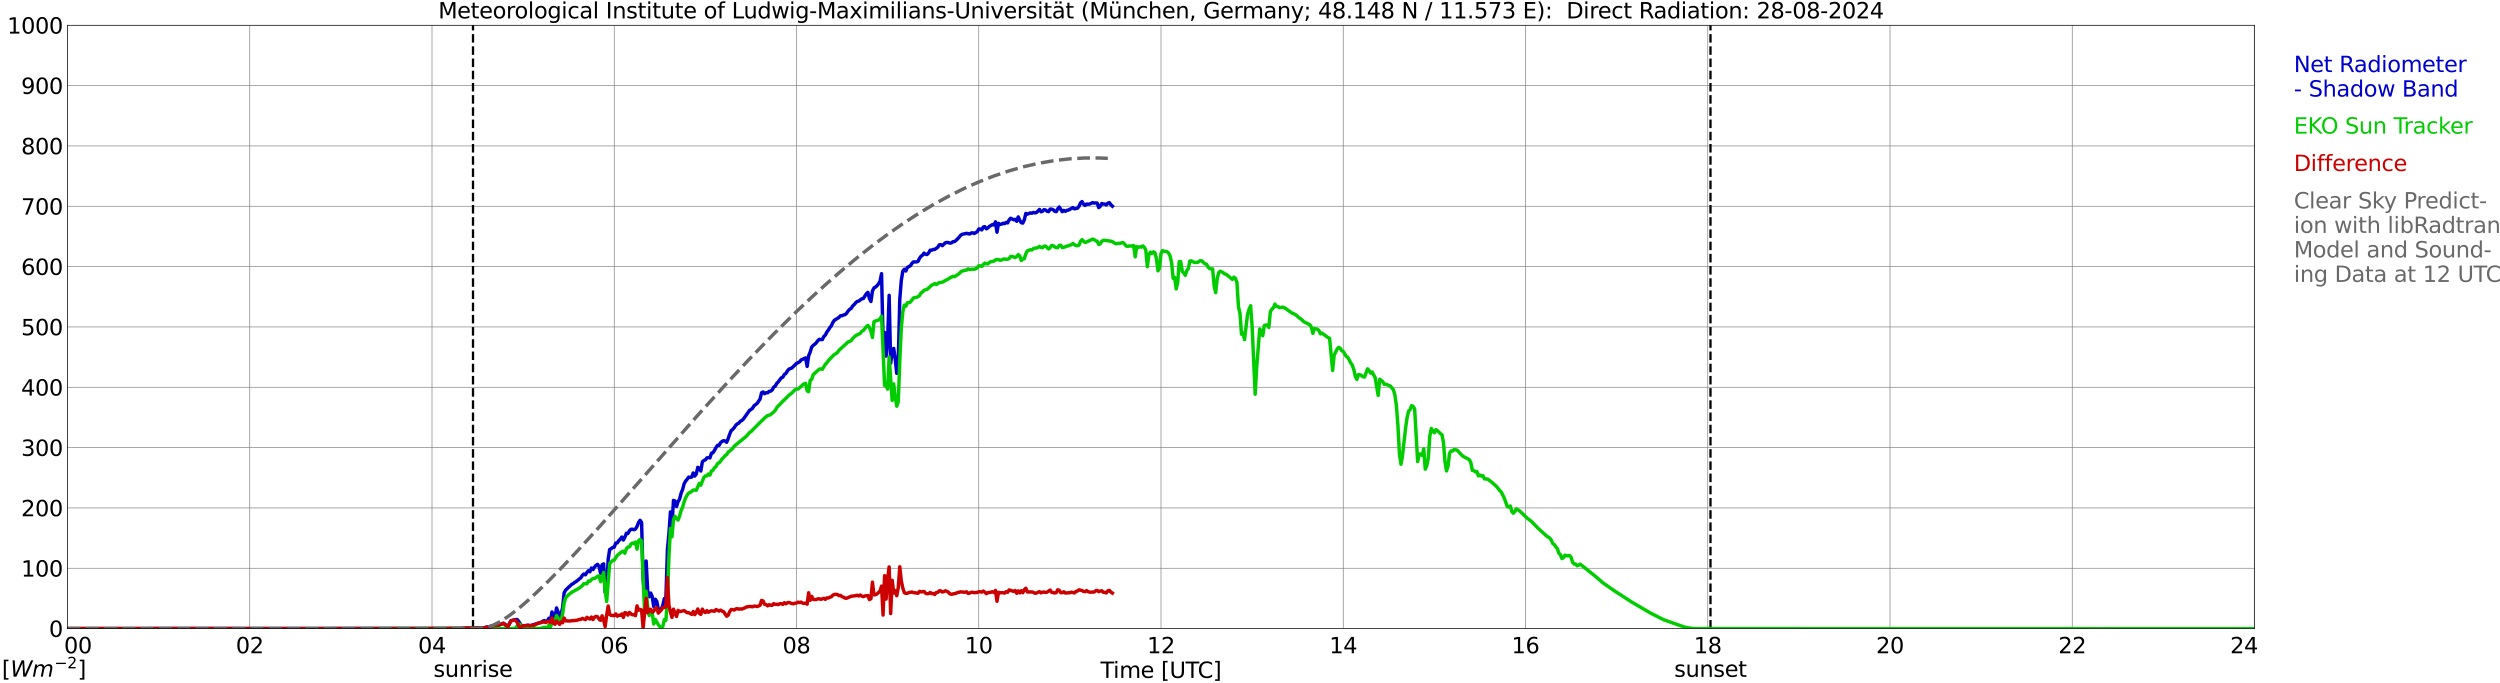 <?xml version="1.0" encoding="utf-8" standalone="no"?>
<!DOCTYPE svg PUBLIC "-//W3C//DTD SVG 1.1//EN"
  "http://www.w3.org/Graphics/SVG/1.1/DTD/svg11.dtd">
<svg xmlns:xlink="http://www.w3.org/1999/xlink" width="1085.4pt" height="296.64pt" viewBox="0 0 1085.4 296.64" xmlns="http://www.w3.org/2000/svg" version="1.1">
 <defs>
  <style type="text/css">*{stroke-linejoin: round; stroke-linecap: butt}</style>
 </defs>
 <g id="figure_1">
  <g id="patch_1">
   <path d="M 0 296.64 
L 1085.4 296.64 
L 1085.4 0 
L 0 0 
z
" style="fill: #ffffff"/>
  </g>
  <g id="axes_1">
   <g id="patch_2">
    <path d="M 29.306 272.909 
L 978.814 272.909 
L 978.814 10.976 
L 29.306 10.976 
z
" style="fill: #ffffff"/>
   </g>
   <g id="patch_3">
    <path d="M 978.814 272.909 
L 978.814 272.909 
L 978.814 10.976 
L 978.814 10.976 
z
" clip-path="url(#p35ed341f37)" style="fill: #d3d3d3; opacity: 0.25; stroke: #d3d3d3; stroke-linejoin: miter"/>
   </g>
   <g id="matplotlib.axis_1">
    <g id="xtick_1">
     <g id="line2d_1">
      <path d="M 29.306 272.909 
L 29.306 10.976 
" clip-path="url(#p35ed341f37)" style="fill: none; stroke: #808080; stroke-width: 0.3; stroke-linecap: square"/>
     </g>
     <g id="line2d_2"/>
     <g id="text_1">
      <!--    00 -->
      <g transform="translate(18.733 283.627) scale(0.095 -0.095)">
       <defs>
        <path id="DejaVuSans-20" transform="scale(0.016)"/>
        <path id="DejaVuSans-30" d="M 2034 4250 
Q 1547 4250 1301 3770 
Q 1056 3291 1056 2328 
Q 1056 1369 1301 889 
Q 1547 409 2034 409 
Q 2525 409 2770 889 
Q 3016 1369 3016 2328 
Q 3016 3291 2770 3770 
Q 2525 4250 2034 4250 
z
M 2034 4750 
Q 2819 4750 3233 4129 
Q 3647 3509 3647 2328 
Q 3647 1150 3233 529 
Q 2819 -91 2034 -91 
Q 1250 -91 836 529 
Q 422 1150 422 2328 
Q 422 3509 836 4129 
Q 1250 4750 2034 4750 
z
" transform="scale(0.016)"/>
       </defs>
       <use xlink:href="#DejaVuSans-20"/>
       <use xlink:href="#DejaVuSans-20" transform="translate(31.787 0)"/>
       <use xlink:href="#DejaVuSans-20" transform="translate(63.574 0)"/>
       <use xlink:href="#DejaVuSans-30" transform="translate(95.361 0)"/>
       <use xlink:href="#DejaVuSans-30" transform="translate(158.984 0)"/>
      </g>
     </g>
    </g>
    <g id="xtick_2">
     <g id="line2d_3">
      <path d="M 108.431 272.909 
L 108.431 10.976 
" clip-path="url(#p35ed341f37)" style="fill: none; stroke: #808080; stroke-width: 0.3; stroke-linecap: square"/>
     </g>
     <g id="line2d_4"/>
     <g id="text_2">
      <!-- 02 -->
      <g transform="translate(102.387 283.627) scale(0.095 -0.095)">
       <defs>
        <path id="DejaVuSans-32" d="M 1228 531 
L 3431 531 
L 3431 0 
L 469 0 
L 469 531 
Q 828 903 1448 1529 
Q 2069 2156 2228 2338 
Q 2531 2678 2651 2914 
Q 2772 3150 2772 3378 
Q 2772 3750 2511 3984 
Q 2250 4219 1831 4219 
Q 1534 4219 1204 4116 
Q 875 4013 500 3803 
L 500 4441 
Q 881 4594 1212 4672 
Q 1544 4750 1819 4750 
Q 2544 4750 2975 4387 
Q 3406 4025 3406 3419 
Q 3406 3131 3298 2873 
Q 3191 2616 2906 2266 
Q 2828 2175 2409 1742 
Q 1991 1309 1228 531 
z
" transform="scale(0.016)"/>
       </defs>
       <use xlink:href="#DejaVuSans-30"/>
       <use xlink:href="#DejaVuSans-32" transform="translate(63.623 0)"/>
      </g>
     </g>
    </g>
    <g id="xtick_3">
     <g id="line2d_5">
      <path d="M 187.557 272.909 
L 187.557 10.976 
" clip-path="url(#p35ed341f37)" style="fill: none; stroke: #808080; stroke-width: 0.3; stroke-linecap: square"/>
     </g>
     <g id="line2d_6"/>
     <g id="text_3">
      <!-- 04 -->
      <g transform="translate(181.513 283.627) scale(0.095 -0.095)">
       <defs>
        <path id="DejaVuSans-34" d="M 2419 4116 
L 825 1625 
L 2419 1625 
L 2419 4116 
z
M 2253 4666 
L 3047 4666 
L 3047 1625 
L 3713 1625 
L 3713 1100 
L 3047 1100 
L 3047 0 
L 2419 0 
L 2419 1100 
L 313 1100 
L 313 1709 
L 2253 4666 
z
" transform="scale(0.016)"/>
       </defs>
       <use xlink:href="#DejaVuSans-30"/>
       <use xlink:href="#DejaVuSans-34" transform="translate(63.623 0)"/>
      </g>
     </g>
    </g>
    <g id="xtick_4">
     <g id="line2d_7">
      <path d="M 266.683 272.909 
L 266.683 10.976 
" clip-path="url(#p35ed341f37)" style="fill: none; stroke: #808080; stroke-width: 0.3; stroke-linecap: square"/>
     </g>
     <g id="line2d_8"/>
     <g id="text_4">
      <!-- 06 -->
      <g transform="translate(260.638 283.627) scale(0.095 -0.095)">
       <defs>
        <path id="DejaVuSans-36" d="M 2113 2584 
Q 1688 2584 1439 2293 
Q 1191 2003 1191 1497 
Q 1191 994 1439 701 
Q 1688 409 2113 409 
Q 2538 409 2786 701 
Q 3034 994 3034 1497 
Q 3034 2003 2786 2293 
Q 2538 2584 2113 2584 
z
M 3366 4563 
L 3366 3988 
Q 3128 4100 2886 4159 
Q 2644 4219 2406 4219 
Q 1781 4219 1451 3797 
Q 1122 3375 1075 2522 
Q 1259 2794 1537 2939 
Q 1816 3084 2150 3084 
Q 2853 3084 3261 2657 
Q 3669 2231 3669 1497 
Q 3669 778 3244 343 
Q 2819 -91 2113 -91 
Q 1303 -91 875 529 
Q 447 1150 447 2328 
Q 447 3434 972 4092 
Q 1497 4750 2381 4750 
Q 2619 4750 2861 4703 
Q 3103 4656 3366 4563 
z
" transform="scale(0.016)"/>
       </defs>
       <use xlink:href="#DejaVuSans-30"/>
       <use xlink:href="#DejaVuSans-36" transform="translate(63.623 0)"/>
      </g>
     </g>
    </g>
    <g id="xtick_5">
     <g id="line2d_9">
      <path d="M 345.808 272.909 
L 345.808 10.976 
" clip-path="url(#p35ed341f37)" style="fill: none; stroke: #808080; stroke-width: 0.3; stroke-linecap: square"/>
     </g>
     <g id="line2d_10"/>
     <g id="text_5">
      <!-- 08 -->
      <g transform="translate(339.764 283.627) scale(0.095 -0.095)">
       <defs>
        <path id="DejaVuSans-38" d="M 2034 2216 
Q 1584 2216 1326 1975 
Q 1069 1734 1069 1313 
Q 1069 891 1326 650 
Q 1584 409 2034 409 
Q 2484 409 2743 651 
Q 3003 894 3003 1313 
Q 3003 1734 2745 1975 
Q 2488 2216 2034 2216 
z
M 1403 2484 
Q 997 2584 770 2862 
Q 544 3141 544 3541 
Q 544 4100 942 4425 
Q 1341 4750 2034 4750 
Q 2731 4750 3128 4425 
Q 3525 4100 3525 3541 
Q 3525 3141 3298 2862 
Q 3072 2584 2669 2484 
Q 3125 2378 3379 2068 
Q 3634 1759 3634 1313 
Q 3634 634 3220 271 
Q 2806 -91 2034 -91 
Q 1263 -91 848 271 
Q 434 634 434 1313 
Q 434 1759 690 2068 
Q 947 2378 1403 2484 
z
M 1172 3481 
Q 1172 3119 1398 2916 
Q 1625 2713 2034 2713 
Q 2441 2713 2670 2916 
Q 2900 3119 2900 3481 
Q 2900 3844 2670 4047 
Q 2441 4250 2034 4250 
Q 1625 4250 1398 4047 
Q 1172 3844 1172 3481 
z
" transform="scale(0.016)"/>
       </defs>
       <use xlink:href="#DejaVuSans-30"/>
       <use xlink:href="#DejaVuSans-38" transform="translate(63.623 0)"/>
      </g>
     </g>
    </g>
    <g id="xtick_6">
     <g id="line2d_11">
      <path d="M 424.934 272.909 
L 424.934 10.976 
" clip-path="url(#p35ed341f37)" style="fill: none; stroke: #808080; stroke-width: 0.3; stroke-linecap: square"/>
     </g>
     <g id="line2d_12"/>
     <g id="text_6">
      <!-- 10 -->
      <g transform="translate(418.89 283.627) scale(0.095 -0.095)">
       <defs>
        <path id="DejaVuSans-31" d="M 794 531 
L 1825 531 
L 1825 4091 
L 703 3866 
L 703 4441 
L 1819 4666 
L 2450 4666 
L 2450 531 
L 3481 531 
L 3481 0 
L 794 0 
L 794 531 
z
" transform="scale(0.016)"/>
       </defs>
       <use xlink:href="#DejaVuSans-31"/>
       <use xlink:href="#DejaVuSans-30" transform="translate(63.623 0)"/>
      </g>
     </g>
    </g>
    <g id="xtick_7">
     <g id="line2d_13">
      <path d="M 504.06 272.909 
L 504.06 10.976 
" clip-path="url(#p35ed341f37)" style="fill: none; stroke: #808080; stroke-width: 0.3; stroke-linecap: square"/>
     </g>
     <g id="line2d_14"/>
     <g id="text_7">
      <!-- 12 -->
      <g transform="translate(498.015 283.627) scale(0.095 -0.095)">
       <use xlink:href="#DejaVuSans-31"/>
       <use xlink:href="#DejaVuSans-32" transform="translate(63.623 0)"/>
      </g>
     </g>
    </g>
    <g id="xtick_8">
     <g id="line2d_15">
      <path d="M 583.185 272.909 
L 583.185 10.976 
" clip-path="url(#p35ed341f37)" style="fill: none; stroke: #808080; stroke-width: 0.3; stroke-linecap: square"/>
     </g>
     <g id="line2d_16"/>
     <g id="text_8">
      <!-- 14 -->
      <g transform="translate(577.141 283.627) scale(0.095 -0.095)">
       <use xlink:href="#DejaVuSans-31"/>
       <use xlink:href="#DejaVuSans-34" transform="translate(63.623 0)"/>
      </g>
     </g>
    </g>
    <g id="xtick_9">
     <g id="line2d_17">
      <path d="M 662.311 272.909 
L 662.311 10.976 
" clip-path="url(#p35ed341f37)" style="fill: none; stroke: #808080; stroke-width: 0.3; stroke-linecap: square"/>
     </g>
     <g id="line2d_18"/>
     <g id="text_9">
      <!-- 16 -->
      <g transform="translate(656.267 283.627) scale(0.095 -0.095)">
       <use xlink:href="#DejaVuSans-31"/>
       <use xlink:href="#DejaVuSans-36" transform="translate(63.623 0)"/>
      </g>
     </g>
    </g>
    <g id="xtick_10">
     <g id="line2d_19">
      <path d="M 741.437 272.909 
L 741.437 10.976 
" clip-path="url(#p35ed341f37)" style="fill: none; stroke: #808080; stroke-width: 0.3; stroke-linecap: square"/>
     </g>
     <g id="line2d_20"/>
     <g id="text_10">
      <!-- 18 -->
      <g transform="translate(735.392 283.627) scale(0.095 -0.095)">
       <use xlink:href="#DejaVuSans-31"/>
       <use xlink:href="#DejaVuSans-38" transform="translate(63.623 0)"/>
      </g>
     </g>
    </g>
    <g id="xtick_11">
     <g id="line2d_21">
      <path d="M 820.562 272.909 
L 820.562 10.976 
" clip-path="url(#p35ed341f37)" style="fill: none; stroke: #808080; stroke-width: 0.3; stroke-linecap: square"/>
     </g>
     <g id="line2d_22"/>
     <g id="text_11">
      <!-- 20 -->
      <g transform="translate(814.518 283.627) scale(0.095 -0.095)">
       <use xlink:href="#DejaVuSans-32"/>
       <use xlink:href="#DejaVuSans-30" transform="translate(63.623 0)"/>
      </g>
     </g>
    </g>
    <g id="xtick_12">
     <g id="line2d_23">
      <path d="M 899.688 272.909 
L 899.688 10.976 
" clip-path="url(#p35ed341f37)" style="fill: none; stroke: #808080; stroke-width: 0.3; stroke-linecap: square"/>
     </g>
     <g id="line2d_24"/>
     <g id="text_12">
      <!-- 22 -->
      <g transform="translate(893.644 283.627) scale(0.095 -0.095)">
       <use xlink:href="#DejaVuSans-32"/>
       <use xlink:href="#DejaVuSans-32" transform="translate(63.623 0)"/>
      </g>
     </g>
    </g>
    <g id="xtick_13">
     <g id="line2d_25">
      <path d="M 978.814 272.909 
L 978.814 10.976 
" clip-path="url(#p35ed341f37)" style="fill: none; stroke: #808080; stroke-width: 0.3; stroke-linecap: square"/>
     </g>
     <g id="line2d_26"/>
     <g id="text_13">
      <!-- 24    -->
      <g transform="translate(968.241 283.627) scale(0.095 -0.095)">
       <use xlink:href="#DejaVuSans-32"/>
       <use xlink:href="#DejaVuSans-34" transform="translate(63.623 0)"/>
       <use xlink:href="#DejaVuSans-20" transform="translate(127.246 0)"/>
       <use xlink:href="#DejaVuSans-20" transform="translate(159.033 0)"/>
       <use xlink:href="#DejaVuSans-20" transform="translate(190.82 0)"/>
      </g>
     </g>
    </g>
    <g id="text_14">
     <!-- Time [UTC] -->
     <g transform="translate(477.806 294.322) scale(0.095 -0.095)">
      <defs>
       <path id="DejaVuSans-54" d="M -19 4666 
L 3928 4666 
L 3928 4134 
L 2272 4134 
L 2272 0 
L 1638 0 
L 1638 4134 
L -19 4134 
L -19 4666 
z
" transform="scale(0.016)"/>
       <path id="DejaVuSans-69" d="M 603 3500 
L 1178 3500 
L 1178 0 
L 603 0 
L 603 3500 
z
M 603 4863 
L 1178 4863 
L 1178 4134 
L 603 4134 
L 603 4863 
z
" transform="scale(0.016)"/>
       <path id="DejaVuSans-6d" d="M 3328 2828 
Q 3544 3216 3844 3400 
Q 4144 3584 4550 3584 
Q 5097 3584 5394 3201 
Q 5691 2819 5691 2113 
L 5691 0 
L 5113 0 
L 5113 2094 
Q 5113 2597 4934 2840 
Q 4756 3084 4391 3084 
Q 3944 3084 3684 2787 
Q 3425 2491 3425 1978 
L 3425 0 
L 2847 0 
L 2847 2094 
Q 2847 2600 2669 2842 
Q 2491 3084 2119 3084 
Q 1678 3084 1418 2786 
Q 1159 2488 1159 1978 
L 1159 0 
L 581 0 
L 581 3500 
L 1159 3500 
L 1159 2956 
Q 1356 3278 1631 3431 
Q 1906 3584 2284 3584 
Q 2666 3584 2933 3390 
Q 3200 3197 3328 2828 
z
" transform="scale(0.016)"/>
       <path id="DejaVuSans-65" d="M 3597 1894 
L 3597 1613 
L 953 1613 
Q 991 1019 1311 708 
Q 1631 397 2203 397 
Q 2534 397 2845 478 
Q 3156 559 3463 722 
L 3463 178 
Q 3153 47 2828 -22 
Q 2503 -91 2169 -91 
Q 1331 -91 842 396 
Q 353 884 353 1716 
Q 353 2575 817 3079 
Q 1281 3584 2069 3584 
Q 2775 3584 3186 3129 
Q 3597 2675 3597 1894 
z
M 3022 2063 
Q 3016 2534 2758 2815 
Q 2500 3097 2075 3097 
Q 1594 3097 1305 2825 
Q 1016 2553 972 2059 
L 3022 2063 
z
" transform="scale(0.016)"/>
       <path id="DejaVuSans-5b" d="M 550 4863 
L 1875 4863 
L 1875 4416 
L 1125 4416 
L 1125 -397 
L 1875 -397 
L 1875 -844 
L 550 -844 
L 550 4863 
z
" transform="scale(0.016)"/>
       <path id="DejaVuSans-55" d="M 556 4666 
L 1191 4666 
L 1191 1831 
Q 1191 1081 1462 751 
Q 1734 422 2344 422 
Q 2950 422 3222 751 
Q 3494 1081 3494 1831 
L 3494 4666 
L 4128 4666 
L 4128 1753 
Q 4128 841 3676 375 
Q 3225 -91 2344 -91 
Q 1459 -91 1007 375 
Q 556 841 556 1753 
L 556 4666 
z
" transform="scale(0.016)"/>
       <path id="DejaVuSans-43" d="M 4122 4306 
L 4122 3641 
Q 3803 3938 3442 4084 
Q 3081 4231 2675 4231 
Q 1875 4231 1450 3742 
Q 1025 3253 1025 2328 
Q 1025 1406 1450 917 
Q 1875 428 2675 428 
Q 3081 428 3442 575 
Q 3803 722 4122 1019 
L 4122 359 
Q 3791 134 3420 21 
Q 3050 -91 2638 -91 
Q 1578 -91 968 557 
Q 359 1206 359 2328 
Q 359 3453 968 4101 
Q 1578 4750 2638 4750 
Q 3056 4750 3426 4639 
Q 3797 4528 4122 4306 
z
" transform="scale(0.016)"/>
       <path id="DejaVuSans-5d" d="M 1947 4863 
L 1947 -844 
L 622 -844 
L 622 -397 
L 1369 -397 
L 1369 4416 
L 622 4416 
L 622 4863 
L 1947 4863 
z
" transform="scale(0.016)"/>
      </defs>
      <use xlink:href="#DejaVuSans-54"/>
      <use xlink:href="#DejaVuSans-69" transform="translate(57.959 0)"/>
      <use xlink:href="#DejaVuSans-6d" transform="translate(85.742 0)"/>
      <use xlink:href="#DejaVuSans-65" transform="translate(183.154 0)"/>
      <use xlink:href="#DejaVuSans-20" transform="translate(244.678 0)"/>
      <use xlink:href="#DejaVuSans-5b" transform="translate(276.465 0)"/>
      <use xlink:href="#DejaVuSans-55" transform="translate(315.479 0)"/>
      <use xlink:href="#DejaVuSans-54" transform="translate(388.672 0)"/>
      <use xlink:href="#DejaVuSans-43" transform="translate(443.881 0)"/>
      <use xlink:href="#DejaVuSans-5d" transform="translate(513.705 0)"/>
     </g>
    </g>
   </g>
   <g id="matplotlib.axis_2">
    <g id="ytick_1">
     <g id="line2d_27">
      <path d="M 29.306 272.909 
L 978.814 272.909 
" clip-path="url(#p35ed341f37)" style="fill: none; stroke: #808080; stroke-width: 0.3; stroke-linecap: square"/>
     </g>
     <g id="line2d_28"/>
     <g id="text_15">
      <!-- 0 -->
      <g transform="translate(21.261 276.518) scale(0.095 -0.095)">
       <use xlink:href="#DejaVuSans-30"/>
      </g>
     </g>
    </g>
    <g id="ytick_2">
     <g id="line2d_29">
      <path d="M 29.306 246.715 
L 978.814 246.715 
" clip-path="url(#p35ed341f37)" style="fill: none; stroke: #808080; stroke-width: 0.3; stroke-linecap: square"/>
     </g>
     <g id="line2d_30"/>
     <g id="text_16">
      <!-- 100 -->
      <g transform="translate(9.173 250.325) scale(0.095 -0.095)">
       <use xlink:href="#DejaVuSans-31"/>
       <use xlink:href="#DejaVuSans-30" transform="translate(63.623 0)"/>
       <use xlink:href="#DejaVuSans-30" transform="translate(127.246 0)"/>
      </g>
     </g>
    </g>
    <g id="ytick_3">
     <g id="line2d_31">
      <path d="M 29.306 220.522 
L 978.814 220.522 
" clip-path="url(#p35ed341f37)" style="fill: none; stroke: #808080; stroke-width: 0.3; stroke-linecap: square"/>
     </g>
     <g id="line2d_32"/>
     <g id="text_17">
      <!-- 200 -->
      <g transform="translate(9.173 224.131) scale(0.095 -0.095)">
       <use xlink:href="#DejaVuSans-32"/>
       <use xlink:href="#DejaVuSans-30" transform="translate(63.623 0)"/>
       <use xlink:href="#DejaVuSans-30" transform="translate(127.246 0)"/>
      </g>
     </g>
    </g>
    <g id="ytick_4">
     <g id="line2d_33">
      <path d="M 29.306 194.329 
L 978.814 194.329 
" clip-path="url(#p35ed341f37)" style="fill: none; stroke: #808080; stroke-width: 0.3; stroke-linecap: square"/>
     </g>
     <g id="line2d_34"/>
     <g id="text_18">
      <!-- 300 -->
      <g transform="translate(9.173 197.938) scale(0.095 -0.095)">
       <defs>
        <path id="DejaVuSans-33" d="M 2597 2516 
Q 3050 2419 3304 2112 
Q 3559 1806 3559 1356 
Q 3559 666 3084 287 
Q 2609 -91 1734 -91 
Q 1441 -91 1130 -33 
Q 819 25 488 141 
L 488 750 
Q 750 597 1062 519 
Q 1375 441 1716 441 
Q 2309 441 2620 675 
Q 2931 909 2931 1356 
Q 2931 1769 2642 2001 
Q 2353 2234 1838 2234 
L 1294 2234 
L 1294 2753 
L 1863 2753 
Q 2328 2753 2575 2939 
Q 2822 3125 2822 3475 
Q 2822 3834 2567 4026 
Q 2313 4219 1838 4219 
Q 1578 4219 1281 4162 
Q 984 4106 628 3988 
L 628 4550 
Q 988 4650 1302 4700 
Q 1616 4750 1894 4750 
Q 2613 4750 3031 4423 
Q 3450 4097 3450 3541 
Q 3450 3153 3228 2886 
Q 3006 2619 2597 2516 
z
" transform="scale(0.016)"/>
       </defs>
       <use xlink:href="#DejaVuSans-33"/>
       <use xlink:href="#DejaVuSans-30" transform="translate(63.623 0)"/>
       <use xlink:href="#DejaVuSans-30" transform="translate(127.246 0)"/>
      </g>
     </g>
    </g>
    <g id="ytick_5">
     <g id="line2d_35">
      <path d="M 29.306 168.136 
L 978.814 168.136 
" clip-path="url(#p35ed341f37)" style="fill: none; stroke: #808080; stroke-width: 0.3; stroke-linecap: square"/>
     </g>
     <g id="line2d_36"/>
     <g id="text_19">
      <!-- 400 -->
      <g transform="translate(9.173 171.745) scale(0.095 -0.095)">
       <use xlink:href="#DejaVuSans-34"/>
       <use xlink:href="#DejaVuSans-30" transform="translate(63.623 0)"/>
       <use xlink:href="#DejaVuSans-30" transform="translate(127.246 0)"/>
      </g>
     </g>
    </g>
    <g id="ytick_6">
     <g id="line2d_37">
      <path d="M 29.306 141.942 
L 978.814 141.942 
" clip-path="url(#p35ed341f37)" style="fill: none; stroke: #808080; stroke-width: 0.3; stroke-linecap: square"/>
     </g>
     <g id="line2d_38"/>
     <g id="text_20">
      <!-- 500 -->
      <g transform="translate(9.173 145.551) scale(0.095 -0.095)">
       <defs>
        <path id="DejaVuSans-35" d="M 691 4666 
L 3169 4666 
L 3169 4134 
L 1269 4134 
L 1269 2991 
Q 1406 3038 1543 3061 
Q 1681 3084 1819 3084 
Q 2600 3084 3056 2656 
Q 3513 2228 3513 1497 
Q 3513 744 3044 326 
Q 2575 -91 1722 -91 
Q 1428 -91 1123 -41 
Q 819 9 494 109 
L 494 744 
Q 775 591 1075 516 
Q 1375 441 1709 441 
Q 2250 441 2565 725 
Q 2881 1009 2881 1497 
Q 2881 1984 2565 2268 
Q 2250 2553 1709 2553 
Q 1456 2553 1204 2497 
Q 953 2441 691 2322 
L 691 4666 
z
" transform="scale(0.016)"/>
       </defs>
       <use xlink:href="#DejaVuSans-35"/>
       <use xlink:href="#DejaVuSans-30" transform="translate(63.623 0)"/>
       <use xlink:href="#DejaVuSans-30" transform="translate(127.246 0)"/>
      </g>
     </g>
    </g>
    <g id="ytick_7">
     <g id="line2d_39">
      <path d="M 29.306 115.749 
L 978.814 115.749 
" clip-path="url(#p35ed341f37)" style="fill: none; stroke: #808080; stroke-width: 0.3; stroke-linecap: square"/>
     </g>
     <g id="line2d_40"/>
     <g id="text_21">
      <!-- 600 -->
      <g transform="translate(9.173 119.358) scale(0.095 -0.095)">
       <use xlink:href="#DejaVuSans-36"/>
       <use xlink:href="#DejaVuSans-30" transform="translate(63.623 0)"/>
       <use xlink:href="#DejaVuSans-30" transform="translate(127.246 0)"/>
      </g>
     </g>
    </g>
    <g id="ytick_8">
     <g id="line2d_41">
      <path d="M 29.306 89.556 
L 978.814 89.556 
" clip-path="url(#p35ed341f37)" style="fill: none; stroke: #808080; stroke-width: 0.3; stroke-linecap: square"/>
     </g>
     <g id="line2d_42"/>
     <g id="text_22">
      <!-- 700 -->
      <g transform="translate(9.173 93.165) scale(0.095 -0.095)">
       <defs>
        <path id="DejaVuSans-37" d="M 525 4666 
L 3525 4666 
L 3525 4397 
L 1831 0 
L 1172 0 
L 2766 4134 
L 525 4134 
L 525 4666 
z
" transform="scale(0.016)"/>
       </defs>
       <use xlink:href="#DejaVuSans-37"/>
       <use xlink:href="#DejaVuSans-30" transform="translate(63.623 0)"/>
       <use xlink:href="#DejaVuSans-30" transform="translate(127.246 0)"/>
      </g>
     </g>
    </g>
    <g id="ytick_9">
     <g id="line2d_43">
      <path d="M 29.306 63.362 
L 978.814 63.362 
" clip-path="url(#p35ed341f37)" style="fill: none; stroke: #808080; stroke-width: 0.3; stroke-linecap: square"/>
     </g>
     <g id="line2d_44"/>
     <g id="text_23">
      <!-- 800 -->
      <g transform="translate(9.173 66.972) scale(0.095 -0.095)">
       <use xlink:href="#DejaVuSans-38"/>
       <use xlink:href="#DejaVuSans-30" transform="translate(63.623 0)"/>
       <use xlink:href="#DejaVuSans-30" transform="translate(127.246 0)"/>
      </g>
     </g>
    </g>
    <g id="ytick_10">
     <g id="line2d_45">
      <path d="M 29.306 37.169 
L 978.814 37.169 
" clip-path="url(#p35ed341f37)" style="fill: none; stroke: #808080; stroke-width: 0.3; stroke-linecap: square"/>
     </g>
     <g id="line2d_46"/>
     <g id="text_24">
      <!-- 900 -->
      <g transform="translate(9.173 40.778) scale(0.095 -0.095)">
       <defs>
        <path id="DejaVuSans-39" d="M 703 97 
L 703 672 
Q 941 559 1184 500 
Q 1428 441 1663 441 
Q 2288 441 2617 861 
Q 2947 1281 2994 2138 
Q 2813 1869 2534 1725 
Q 2256 1581 1919 1581 
Q 1219 1581 811 2004 
Q 403 2428 403 3163 
Q 403 3881 828 4315 
Q 1253 4750 1959 4750 
Q 2769 4750 3195 4129 
Q 3622 3509 3622 2328 
Q 3622 1225 3098 567 
Q 2575 -91 1691 -91 
Q 1453 -91 1209 -44 
Q 966 3 703 97 
z
M 1959 2075 
Q 2384 2075 2632 2365 
Q 2881 2656 2881 3163 
Q 2881 3666 2632 3958 
Q 2384 4250 1959 4250 
Q 1534 4250 1286 3958 
Q 1038 3666 1038 3163 
Q 1038 2656 1286 2365 
Q 1534 2075 1959 2075 
z
" transform="scale(0.016)"/>
       </defs>
       <use xlink:href="#DejaVuSans-39"/>
       <use xlink:href="#DejaVuSans-30" transform="translate(63.623 0)"/>
       <use xlink:href="#DejaVuSans-30" transform="translate(127.246 0)"/>
      </g>
     </g>
    </g>
    <g id="ytick_11">
     <g id="line2d_47">
      <path d="M 29.306 10.976 
L 978.814 10.976 
" clip-path="url(#p35ed341f37)" style="fill: none; stroke: #808080; stroke-width: 0.3; stroke-linecap: square"/>
     </g>
     <g id="line2d_48"/>
     <g id="text_25">
      <!-- 1000 -->
      <g transform="translate(3.128 14.585) scale(0.095 -0.095)">
       <use xlink:href="#DejaVuSans-31"/>
       <use xlink:href="#DejaVuSans-30" transform="translate(63.623 0)"/>
       <use xlink:href="#DejaVuSans-30" transform="translate(127.246 0)"/>
       <use xlink:href="#DejaVuSans-30" transform="translate(190.869 0)"/>
      </g>
     </g>
    </g>
   </g>
   <g id="line2d_49">
    <path d="M 205.36 272.909 
L 205.36 10.976 
" clip-path="url(#p35ed341f37)" style="fill: none; stroke-dasharray: 3.7,1.6; stroke-dashoffset: 0; stroke: #000000"/>
   </g>
   <g id="line2d_50">
    <path d="M 742.624 272.909 
L 742.624 10.976 
" clip-path="url(#p35ed341f37)" style="fill: none; stroke-dasharray: 3.7,1.6; stroke-dashoffset: 0; stroke: #000000"/>
   </g>
   <g id="line2d_51">
    <path d="M 29.306 272.909 
L 200.085 272.846 
L 202.723 272.66 
L 204.042 272.702 
L 205.36 272.639 
L 207.339 272.647 
L 207.998 272.725 
L 209.317 272.665 
L 209.976 272.623 
L 211.295 272.215 
L 211.954 272.225 
L 213.932 271.625 
L 214.592 271.51 
L 215.91 271.526 
L 216.57 271.382 
L 218.548 270.612 
L 219.207 271.036 
L 219.867 271.712 
L 220.526 272.018 
L 221.845 269.514 
L 223.164 269.171 
L 224.482 268.938 
L 225.142 269.697 
L 226.461 271.693 
L 228.439 271.607 
L 229.098 271.445 
L 230.417 271.594 
L 235.033 270.156 
L 235.692 269.674 
L 236.351 269.438 
L 237.011 269.912 
L 237.67 269.454 
L 238.329 268.409 
L 238.989 269.747 
L 239.648 265.698 
L 240.308 267.738 
L 240.967 268.06 
L 241.626 263.94 
L 242.286 265.706 
L 242.945 268.561 
L 243.604 266.423 
L 244.264 263.885 
L 244.923 257.4 
L 245.583 256.216 
L 246.901 254.901 
L 247.561 254.372 
L 248.22 253.693 
L 248.88 253.369 
L 249.539 252.811 
L 250.198 252.454 
L 252.176 250.823 
L 252.836 249.798 
L 253.495 249.201 
L 254.155 249.573 
L 254.814 248.552 
L 255.473 247.782 
L 256.133 248.214 
L 256.792 246.611 
L 257.451 247.26 
L 258.111 246.207 
L 258.77 245.445 
L 259.43 245.018 
L 260.089 245.956 
L 260.748 248.947 
L 261.408 245.194 
L 262.067 244.822 
L 262.726 257.172 
L 263.386 255.307 
L 264.045 242.794 
L 264.705 238.543 
L 265.364 238.218 
L 266.023 237.653 
L 266.683 237.55 
L 267.342 235.798 
L 268.002 235.706 
L 268.661 234.711 
L 269.32 234.072 
L 269.98 233.158 
L 270.639 234.46 
L 271.298 233.263 
L 271.958 231.492 
L 272.617 231.641 
L 273.277 230.447 
L 273.936 229.808 
L 274.595 229.763 
L 275.255 229.986 
L 275.914 229.674 
L 276.573 228.569 
L 277.233 226.835 
L 277.892 225.902 
L 278.552 226.767 
L 279.211 251.208 
L 279.87 258.932 
L 280.53 243.575 
L 281.189 256.438 
L 281.849 259.079 
L 282.508 257.489 
L 283.167 259.032 
L 283.827 263.319 
L 284.486 260.158 
L 285.145 261.088 
L 285.805 264.459 
L 286.464 264.647 
L 287.124 264.417 
L 287.783 262.743 
L 288.442 259.854 
L 289.102 259.904 
L 289.761 238.653 
L 290.42 231.502 
L 291.08 222.254 
L 291.739 228.186 
L 292.399 217.269 
L 293.058 217.513 
L 293.717 219.899 
L 294.377 217.856 
L 295.036 216.703 
L 295.696 214.183 
L 296.355 212.531 
L 297.014 210.058 
L 297.674 208.843 
L 298.333 208.075 
L 298.992 207.132 
L 299.652 207.276 
L 300.311 207.093 
L 300.971 205.348 
L 301.63 206.695 
L 302.289 205.804 
L 302.949 202.894 
L 303.608 203.263 
L 304.267 204.5 
L 304.927 200.529 
L 305.586 199.908 
L 306.246 199.657 
L 306.905 198.795 
L 307.564 198.703 
L 308.224 198.784 
L 308.883 196.76 
L 309.543 196.555 
L 310.202 195.534 
L 310.861 194.297 
L 311.521 193.347 
L 312.18 193.347 
L 312.839 192.202 
L 313.499 191.626 
L 314.158 191.319 
L 314.818 191.466 
L 315.477 192.026 
L 316.136 190.447 
L 316.796 188.48 
L 317.455 186.945 
L 318.114 186.418 
L 318.774 185.667 
L 319.433 184.656 
L 320.093 184.03 
L 320.752 183.713 
L 321.411 182.924 
L 322.071 182.55 
L 322.73 181.95 
L 325.368 178.254 
L 326.686 177.287 
L 327.346 176.206 
L 328.665 175.182 
L 329.983 173.28 
L 330.643 170.514 
L 331.302 170.181 
L 331.961 170.92 
L 332.621 170.493 
L 333.28 170.535 
L 333.94 169.906 
L 334.599 169.825 
L 335.258 169.291 
L 335.918 168.065 
L 336.577 167.638 
L 337.236 166.464 
L 337.896 165.783 
L 339.215 164.039 
L 339.874 163.735 
L 340.533 162.562 
L 341.193 162.145 
L 341.852 161.061 
L 342.512 160.272 
L 343.83 159.733 
L 345.808 157.797 
L 347.127 157.108 
L 347.787 156.288 
L 349.765 155.387 
L 350.424 159.086 
L 351.083 154.476 
L 351.743 152.886 
L 352.402 150.678 
L 353.062 149.947 
L 353.721 149.47 
L 354.38 148.823 
L 355.04 147.933 
L 355.699 147.325 
L 356.359 147.456 
L 357.018 147.427 
L 357.677 146.089 
L 358.337 145.46 
L 358.996 144.156 
L 359.655 143.275 
L 360.315 142.178 
L 360.974 141.379 
L 361.634 139.931 
L 362.293 139.019 
L 363.612 138.22 
L 364.271 137.754 
L 364.93 137.076 
L 365.59 137.096 
L 366.249 136.73 
L 366.909 136.607 
L 367.568 135.999 
L 368.227 134.977 
L 368.887 134.32 
L 369.546 133.883 
L 370.206 132.851 
L 370.865 132.222 
L 371.524 131.413 
L 372.184 130.865 
L 372.843 130.713 
L 374.162 129.699 
L 374.821 129.618 
L 376.14 127.52 
L 376.799 126.933 
L 377.459 129.576 
L 378.118 130.891 
L 378.777 126.362 
L 379.437 125.024 
L 380.096 124.618 
L 380.756 124.081 
L 381.415 123.23 
L 382.074 122.137 
L 382.734 118.824 
L 383.393 147.668 
L 384.053 144.347 
L 384.712 154.599 
L 385.371 147.152 
L 386.031 128.227 
L 386.69 157.674 
L 387.349 152.912 
L 388.009 151.267 
L 388.668 155.785 
L 389.328 162.093 
L 389.987 156.713 
L 390.646 130.011 
L 391.306 121.781 
L 391.965 117.74 
L 392.624 116.899 
L 393.284 117.656 
L 393.943 116.108 
L 395.262 115.39 
L 395.921 114.366 
L 396.581 113.708 
L 397.899 113.711 
L 398.559 113.475 
L 399.218 112.15 
L 399.878 111.249 
L 400.537 110.783 
L 401.196 109.892 
L 401.856 110.447 
L 402.515 110.489 
L 403.175 109.821 
L 403.834 108.619 
L 404.493 108.637 
L 405.153 108.294 
L 405.812 108.315 
L 407.131 107.354 
L 407.79 106.301 
L 408.45 106.22 
L 409.109 106.652 
L 410.428 105.405 
L 411.087 105.256 
L 411.746 105.324 
L 412.406 105.539 
L 413.065 105.458 
L 413.725 104.931 
L 414.384 104.881 
L 415.043 104.426 
L 416.362 103.04 
L 417.022 102.197 
L 417.681 101.754 
L 419.659 101.309 
L 420.978 101.602 
L 421.637 101.167 
L 422.297 101.068 
L 422.956 101.371 
L 424.275 100.591 
L 424.934 99.436 
L 425.593 99.415 
L 426.253 99.81 
L 426.912 98.556 
L 427.572 98.414 
L 428.231 99.347 
L 428.89 98.962 
L 429.55 98.283 
L 430.869 97.513 
L 431.528 97.686 
L 432.187 96.308 
L 432.847 100.806 
L 433.506 96.958 
L 434.165 97.432 
L 434.825 97.309 
L 435.484 96.937 
L 436.144 97.086 
L 436.803 96.57 
L 437.462 96.782 
L 438.122 95.475 
L 438.781 94.755 
L 440.1 95.412 
L 440.759 95.25 
L 441.419 96.073 
L 442.078 94.176 
L 442.737 95.648 
L 443.397 96.68 
L 444.056 96.853 
L 444.716 95.423 
L 445.375 92.67 
L 446.034 92.974 
L 447.353 92.426 
L 448.012 92.591 
L 448.672 92.238 
L 449.331 92.426 
L 449.991 92.256 
L 451.309 90.941 
L 451.969 91.934 
L 452.628 91.719 
L 453.287 91.022 
L 453.947 91.182 
L 454.606 91.711 
L 455.266 91.871 
L 455.925 90.789 
L 456.584 90.8 
L 457.244 91.043 
L 457.903 91.714 
L 458.563 91.905 
L 459.222 90.671 
L 459.881 89.88 
L 461.2 91.905 
L 461.859 91.36 
L 462.519 91.732 
L 463.178 91.329 
L 463.838 91.227 
L 465.816 90.142 
L 466.475 90.661 
L 467.794 90.399 
L 468.453 89.59 
L 469.113 88.099 
L 469.772 87.523 
L 470.431 88.626 
L 471.091 89.194 
L 471.75 88.576 
L 472.409 88.678 
L 473.069 88.586 
L 474.388 87.96 
L 475.047 88.194 
L 475.706 88.102 
L 476.366 88.18 
L 477.025 90.127 
L 477.685 89.579 
L 478.344 88.364 
L 479.003 88.576 
L 479.663 88.597 
L 480.322 88.94 
L 480.981 88.191 
L 481.641 87.989 
L 482.3 88.88 
L 482.96 89.516 
L 482.96 89.516 
" clip-path="url(#p35ed341f37)" style="fill: none; stroke: #0000cc; stroke-width: 1.5; stroke-linecap: square"/>
   </g>
   <g id="line2d_52">
    <path d="M 28.646 272.933 
L 45.79 272.936 
L 146.016 272.924 
L 211.295 272.772 
L 213.273 272.642 
L 215.251 272.906 
L 223.164 272.878 
L 223.823 272.687 
L 225.142 270.973 
L 225.801 270.988 
L 226.461 272.508 
L 227.12 272.9 
L 231.076 272.821 
L 231.736 272.571 
L 232.395 272.817 
L 233.714 272.864 
L 235.033 272.749 
L 236.351 272.315 
L 237.011 272.526 
L 237.67 272.555 
L 238.329 271.424 
L 238.989 272.305 
L 239.648 270.279 
L 240.308 270.049 
L 240.967 269.943 
L 241.626 267.282 
L 242.286 268.352 
L 242.945 270.396 
L 243.604 269.32 
L 244.264 266.451 
L 244.923 261.968 
L 245.583 259.572 
L 246.901 258.173 
L 248.22 257.148 
L 251.517 255.316 
L 252.836 254.233 
L 253.495 253.406 
L 254.814 253.441 
L 255.473 252.222 
L 256.133 252.371 
L 256.792 251.615 
L 257.451 251.175 
L 258.111 251.128 
L 258.77 250.747 
L 259.43 250.15 
L 260.089 250.045 
L 260.748 252.526 
L 261.408 250.729 
L 262.067 248.54 
L 262.726 256.299 
L 263.386 261.159 
L 264.705 244.643 
L 266.023 243.337 
L 266.683 243.184 
L 268.002 241.104 
L 269.98 239.526 
L 270.639 239.314 
L 271.298 240.19 
L 271.958 238.257 
L 272.617 237.509 
L 273.277 237.452 
L 273.936 236.195 
L 274.595 235.753 
L 275.255 236.022 
L 275.914 235.317 
L 276.573 238.426 
L 277.233 234.786 
L 277.892 234.211 
L 278.552 234.856 
L 279.87 266.107 
L 280.53 256.714 
L 281.189 263.284 
L 281.849 267.22 
L 282.508 265.87 
L 283.167 266.121 
L 283.827 270.9 
L 284.486 268.911 
L 285.805 271.19 
L 286.464 272.027 
L 287.124 272.528 
L 287.783 271.917 
L 288.442 268.986 
L 289.102 269.323 
L 289.761 260.759 
L 290.42 241.656 
L 291.08 229.439 
L 291.739 233.041 
L 292.399 225.69 
L 293.058 224.149 
L 293.717 225.15 
L 294.377 225.766 
L 295.036 224.113 
L 295.696 221.671 
L 296.355 220.24 
L 297.014 217.874 
L 297.674 216.213 
L 298.333 214.962 
L 298.992 214.039 
L 299.652 213.828 
L 300.971 212.77 
L 301.63 212.74 
L 302.289 212.873 
L 303.608 209.872 
L 304.267 210.674 
L 305.586 207.279 
L 306.246 206.629 
L 306.905 206.597 
L 307.564 205.786 
L 308.224 206.279 
L 308.883 204.509 
L 309.543 204.184 
L 310.202 203.044 
L 310.861 202.573 
L 311.521 201.248 
L 312.18 200.954 
L 312.839 200.226 
L 313.499 199.231 
L 314.158 198.643 
L 314.818 197.799 
L 315.477 197.394 
L 316.136 196.271 
L 316.796 195.84 
L 318.114 194.654 
L 318.774 193.712 
L 324.049 189.375 
L 325.368 187.843 
L 326.027 187.405 
L 330.643 182.736 
L 331.302 182.176 
L 331.961 181.448 
L 333.28 180.405 
L 333.94 180.279 
L 334.599 179.961 
L 335.918 178.885 
L 336.577 178.129 
L 337.236 177.038 
L 337.896 176.182 
L 338.555 175.661 
L 339.215 174.851 
L 341.193 172.926 
L 342.512 171.617 
L 343.83 170.598 
L 345.149 169.21 
L 345.808 168.888 
L 346.468 168.927 
L 347.787 167.786 
L 348.446 167.085 
L 349.105 166.68 
L 349.765 166.423 
L 350.424 169.681 
L 351.083 170.03 
L 351.743 165.175 
L 352.402 164.665 
L 353.062 162.637 
L 355.699 160.277 
L 356.359 160.148 
L 357.018 160.337 
L 358.337 158.167 
L 358.996 157.492 
L 359.655 156.552 
L 361.634 154.491 
L 362.293 153.862 
L 362.952 153.523 
L 363.612 152.992 
L 364.271 152.07 
L 368.227 148.454 
L 369.546 147.92 
L 370.206 146.959 
L 371.524 145.697 
L 373.502 144.731 
L 374.162 143.823 
L 374.821 143.486 
L 376.14 141.82 
L 376.799 141.28 
L 377.459 142.183 
L 378.118 143.856 
L 378.777 146.511 
L 379.437 139.656 
L 380.756 139.134 
L 381.415 138.984 
L 382.074 138.433 
L 382.734 137.266 
L 384.053 167.34 
L 384.712 167.41 
L 385.371 168.933 
L 386.031 155.001 
L 387.349 173.891 
L 388.009 166.696 
L 388.668 172.247 
L 389.328 176.353 
L 389.987 174.48 
L 390.646 156.852 
L 391.306 142.484 
L 391.965 135.35 
L 392.624 132.464 
L 393.284 132.936 
L 393.943 131.436 
L 394.603 131.452 
L 395.262 131.152 
L 396.581 129.355 
L 397.899 129.079 
L 398.559 128.808 
L 399.218 128.324 
L 399.878 127.162 
L 400.537 126.769 
L 401.196 126.008 
L 402.515 125.626 
L 404.493 123.81 
L 405.153 123.542 
L 405.812 123.123 
L 406.471 123.513 
L 407.79 122.703 
L 409.109 122.524 
L 411.087 121.436 
L 411.746 121.127 
L 412.406 120.628 
L 413.725 119.973 
L 414.384 120.133 
L 416.362 118.847 
L 417.022 118.143 
L 417.681 117.665 
L 418.34 117.549 
L 419 117.32 
L 419.659 117.274 
L 420.318 116.727 
L 420.978 116.997 
L 422.297 116.847 
L 422.956 116.955 
L 424.275 116.305 
L 424.934 115.408 
L 425.593 115.413 
L 426.253 115.664 
L 426.912 114.855 
L 427.572 114.252 
L 428.231 114.516 
L 428.89 114.56 
L 429.55 113.931 
L 430.209 113.632 
L 431.528 113.364 
L 432.187 112.868 
L 432.847 112.664 
L 433.506 112.708 
L 434.165 113.012 
L 434.825 112.883 
L 435.484 112.511 
L 436.144 112.472 
L 436.803 112.583 
L 437.462 112.538 
L 438.122 112.268 
L 438.781 111.329 
L 439.44 111.377 
L 440.759 111.783 
L 441.419 111.399 
L 442.078 110.542 
L 442.737 111.153 
L 443.397 113.109 
L 444.056 112.423 
L 444.716 112.314 
L 445.375 110.202 
L 446.034 108.894 
L 447.353 108.434 
L 448.012 108.517 
L 448.672 107.949 
L 449.331 107.754 
L 449.991 107.677 
L 450.65 107.467 
L 451.309 106.963 
L 451.969 107.433 
L 452.628 107.529 
L 453.287 106.897 
L 453.947 106.862 
L 455.266 108.094 
L 455.925 107.513 
L 456.584 106.561 
L 457.244 106.675 
L 457.903 107.179 
L 458.563 107.516 
L 459.222 107.51 
L 459.881 106.523 
L 460.541 106.468 
L 461.2 107.482 
L 462.519 107.175 
L 463.178 106.831 
L 463.838 106.742 
L 464.497 106.431 
L 465.156 106.245 
L 465.816 105.741 
L 467.134 106.642 
L 467.794 106.684 
L 468.453 106.423 
L 469.113 104.775 
L 469.772 104.035 
L 470.431 104.762 
L 471.091 105.213 
L 471.75 105.06 
L 473.728 104.121 
L 474.388 103.801 
L 475.047 104.064 
L 475.706 104.534 
L 476.366 104.734 
L 477.025 106.142 
L 477.685 105.871 
L 478.344 104.784 
L 479.003 104.355 
L 479.663 104.33 
L 482.3 104.727 
L 482.96 104.927 
L 484.278 105.755 
L 484.938 105.786 
L 485.597 105.615 
L 486.256 105.712 
L 486.916 105.404 
L 487.575 105.351 
L 488.235 105.945 
L 488.894 106.771 
L 489.553 106.956 
L 490.213 106.804 
L 491.532 106.794 
L 492.191 106.597 
L 492.85 111.501 
L 493.51 107.022 
L 494.169 107.428 
L 494.828 107.147 
L 495.488 107.288 
L 496.147 106.756 
L 496.807 107.368 
L 497.466 108.607 
L 498.125 115.773 
L 498.785 110.611 
L 499.444 109.459 
L 500.103 110.068 
L 500.763 109.347 
L 501.422 109.659 
L 502.082 112.28 
L 502.741 117.571 
L 503.4 116.504 
L 504.06 110.075 
L 504.719 108.813 
L 505.379 109.107 
L 506.038 109.102 
L 506.697 109.34 
L 507.357 109.854 
L 508.016 111.177 
L 508.675 114.193 
L 509.335 120.871 
L 509.994 120.453 
L 510.654 125.42 
L 511.313 122.622 
L 511.972 113.575 
L 512.632 113.603 
L 513.291 117.837 
L 513.95 118.557 
L 514.61 119.52 
L 515.269 117.49 
L 515.929 116.557 
L 516.588 113.33 
L 517.247 113.271 
L 518.566 113.963 
L 519.226 113.899 
L 519.885 113.956 
L 521.204 113.112 
L 521.863 113.322 
L 522.522 114.004 
L 523.182 114.516 
L 523.841 114.741 
L 524.501 115.986 
L 525.16 116.589 
L 525.819 116.754 
L 526.479 116.766 
L 527.138 124.27 
L 527.797 127.047 
L 528.457 121.041 
L 529.116 118.352 
L 529.776 117.747 
L 531.094 118.402 
L 531.754 118.979 
L 532.413 119.117 
L 535.051 121.284 
L 535.71 120.341 
L 536.369 120.86 
L 537.029 122.558 
L 537.688 133.212 
L 538.348 135.972 
L 539.007 145.106 
L 539.666 144.547 
L 540.326 147.417 
L 541.644 136.395 
L 542.304 134.319 
L 542.963 132.748 
L 543.623 141.67 
L 544.941 171.155 
L 545.601 159.527 
L 546.919 142.825 
L 547.579 143.704 
L 548.238 145.752 
L 548.898 141.383 
L 549.557 141.068 
L 550.216 141.204 
L 550.876 142.16 
L 551.535 135.347 
L 552.195 134.194 
L 552.854 133.702 
L 553.513 132.035 
L 554.173 133.041 
L 554.832 133.059 
L 555.491 133.601 
L 556.81 133.367 
L 557.47 133.527 
L 558.129 133.884 
L 559.448 134.895 
L 560.107 135.305 
L 560.766 135.861 
L 561.426 136.067 
L 562.745 136.797 
L 564.063 138.028 
L 564.723 138.41 
L 566.042 139.647 
L 568.679 141 
L 569.338 142.03 
L 569.998 144.738 
L 570.657 142.63 
L 571.976 142.903 
L 572.635 143.518 
L 573.295 144.946 
L 573.954 144.642 
L 576.592 146.567 
L 577.251 146.855 
L 578.57 160.814 
L 579.229 154.23 
L 580.548 151.525 
L 581.207 150.815 
L 581.867 151.209 
L 582.526 152.269 
L 583.185 152.575 
L 584.504 154.779 
L 585.164 155.095 
L 586.482 157.655 
L 587.142 158.61 
L 587.801 160.554 
L 588.46 163.569 
L 589.12 164.715 
L 589.779 162.619 
L 590.439 162.676 
L 591.098 163.04 
L 591.757 163.537 
L 592.417 163.712 
L 593.736 160.15 
L 594.395 160.824 
L 595.054 162 
L 595.714 161.525 
L 597.032 163.958 
L 598.351 171.705 
L 599.011 164.66 
L 600.329 165.68 
L 600.989 166.869 
L 601.648 166.78 
L 603.626 167.626 
L 604.945 169.186 
L 605.604 171.484 
L 606.264 176.129 
L 606.923 184.701 
L 607.582 197.089 
L 608.242 201.536 
L 608.901 197.916 
L 610.22 186.099 
L 610.879 181.467 
L 611.539 178.47 
L 612.198 177.885 
L 612.858 176.125 
L 613.517 176.408 
L 614.176 177.514 
L 615.495 200.386 
L 616.154 197.2 
L 616.814 197.111 
L 617.473 197.754 
L 618.133 194.879 
L 618.792 203.68 
L 619.451 202.222 
L 620.111 198.851 
L 620.77 189.308 
L 621.429 186.003 
L 622.089 187.138 
L 622.748 187.888 
L 623.408 186.526 
L 624.067 186.989 
L 625.386 188.265 
L 626.045 188.742 
L 626.705 192.168 
L 627.364 200.491 
L 628.023 204.454 
L 628.683 202.407 
L 629.342 196.754 
L 630.001 195.776 
L 630.661 195.815 
L 631.32 195.145 
L 632.639 195.453 
L 634.617 197.6 
L 635.276 198.151 
L 637.914 199.554 
L 638.573 200.857 
L 639.233 204.231 
L 639.892 204.332 
L 640.552 204.868 
L 641.211 204.699 
L 641.87 206.591 
L 642.53 206.247 
L 643.189 206.714 
L 643.848 206.531 
L 644.508 207.911 
L 645.827 207.959 
L 647.805 209.47 
L 649.783 211.279 
L 651.102 212.933 
L 651.761 213.6 
L 653.08 216.22 
L 654.399 219.896 
L 655.058 220.141 
L 655.717 219.684 
L 656.377 222.066 
L 657.036 222.819 
L 657.695 222.078 
L 658.355 220.917 
L 659.674 221.746 
L 662.97 224.887 
L 664.949 226.429 
L 667.586 229.183 
L 669.564 230.981 
L 671.542 232.781 
L 672.861 233.611 
L 673.521 234.535 
L 674.18 236.019 
L 674.839 236.459 
L 675.499 237.464 
L 676.158 238.215 
L 676.817 240.231 
L 677.477 240.792 
L 678.136 242.52 
L 678.796 242.104 
L 679.455 241.035 
L 680.114 241.269 
L 680.774 241.315 
L 681.433 241.185 
L 682.092 241.903 
L 682.752 244.071 
L 683.411 244.856 
L 684.071 244.879 
L 684.73 245.634 
L 685.389 245.376 
L 686.049 244.927 
L 690.664 248.623 
L 692.643 250.204 
L 695.939 253.042 
L 700.555 256.282 
L 708.468 261.413 
L 716.38 266.056 
L 722.315 269.07 
L 728.909 271.397 
L 730.887 272.08 
L 732.205 272.474 
L 734.843 272.83 
L 736.162 272.905 
L 825.178 272.944 
L 866.06 272.946 
L 913.535 272.954 
L 937.273 272.938 
L 954.417 272.948 
L 978.154 272.95 
L 978.154 272.95 
" clip-path="url(#p35ed341f37)" style="fill: none; stroke: #00cc00; stroke-width: 1.5; stroke-linecap: square"/>
   </g>
   <g id="line2d_53">
    <path d="M 29.306 272.889 
L 184.92 272.904 
L 200.085 272.845 
L 202.723 272.659 
L 204.042 272.701 
L 205.36 272.638 
L 207.339 272.647 
L 207.998 272.725 
L 209.317 272.666 
L 209.976 272.638 
L 211.295 272.351 
L 211.954 272.415 
L 213.932 271.789 
L 214.592 271.537 
L 215.91 271.529 
L 216.57 271.386 
L 218.548 270.616 
L 219.207 271.041 
L 219.867 271.718 
L 220.526 272.025 
L 221.845 269.525 
L 223.164 269.202 
L 223.823 269.311 
L 224.482 270.086 
L 225.142 271.634 
L 225.801 272.601 
L 227.12 271.671 
L 227.779 271.709 
L 229.098 271.519 
L 229.757 271.66 
L 230.417 271.649 
L 231.076 271.475 
L 231.736 271.596 
L 232.395 271.112 
L 233.714 270.528 
L 234.373 270.345 
L 235.033 270.315 
L 235.692 270.045 
L 236.351 270.032 
L 237.011 270.295 
L 237.67 269.808 
L 238.329 269.893 
L 238.989 270.351 
L 239.648 268.328 
L 240.308 270.598 
L 240.967 271.027 
L 241.626 269.567 
L 242.945 271.074 
L 243.604 270.012 
L 244.264 270.343 
L 244.923 268.341 
L 245.583 269.552 
L 247.561 269.619 
L 248.22 269.455 
L 248.88 269.489 
L 249.539 269.354 
L 250.198 269.395 
L 251.517 268.921 
L 252.176 268.922 
L 252.836 268.474 
L 254.155 269.033 
L 254.814 268.019 
L 255.473 268.469 
L 256.133 268.751 
L 256.792 267.905 
L 257.451 268.994 
L 258.111 267.988 
L 258.77 267.607 
L 259.43 267.777 
L 260.089 268.82 
L 260.748 269.33 
L 261.408 267.374 
L 262.067 269.19 
L 262.726 272.036 
L 263.386 267.057 
L 264.045 263.109 
L 264.705 266.809 
L 265.364 267.169 
L 266.683 267.275 
L 267.342 266.534 
L 268.002 267.512 
L 268.661 267.089 
L 269.32 267.152 
L 269.98 266.54 
L 270.639 268.054 
L 271.298 265.981 
L 271.958 266.144 
L 272.617 267.041 
L 273.277 265.904 
L 273.936 266.522 
L 274.595 266.919 
L 275.255 266.873 
L 275.914 267.266 
L 276.573 263.051 
L 277.233 264.957 
L 277.892 264.6 
L 278.552 264.82 
L 279.211 272.592 
L 280.53 259.77 
L 281.189 266.064 
L 281.849 264.767 
L 282.508 264.527 
L 283.167 265.82 
L 283.827 265.328 
L 284.486 264.156 
L 285.145 263.836 
L 285.805 266.178 
L 287.124 264.797 
L 287.783 263.735 
L 288.442 263.776 
L 289.102 263.49 
L 289.761 250.803 
L 290.42 262.755 
L 291.08 265.723 
L 291.739 268.054 
L 292.399 264.487 
L 293.058 266.273 
L 293.717 267.657 
L 294.377 264.998 
L 295.036 265.499 
L 295.696 265.421 
L 297.014 265.093 
L 298.333 266.021 
L 298.992 266.002 
L 300.311 266.748 
L 300.971 265.487 
L 301.63 266.864 
L 302.289 265.84 
L 302.949 264.395 
L 303.608 266.3 
L 304.267 266.734 
L 304.927 264.462 
L 305.586 265.538 
L 306.246 265.937 
L 306.905 265.107 
L 307.564 265.826 
L 308.224 265.414 
L 308.883 265.16 
L 310.202 265.399 
L 310.861 264.634 
L 312.18 265.301 
L 312.839 264.885 
L 313.499 265.304 
L 314.158 265.585 
L 315.477 267.541 
L 316.136 267.085 
L 316.796 265.549 
L 317.455 264.622 
L 318.114 264.674 
L 318.774 264.863 
L 319.433 264.379 
L 320.093 264.248 
L 320.752 264.478 
L 321.411 264.357 
L 322.071 264.442 
L 323.39 263.913 
L 324.049 263.53 
L 325.368 263.319 
L 326.027 263.31 
L 326.686 263.473 
L 327.346 263.162 
L 328.005 263.178 
L 328.665 263.322 
L 329.324 263.124 
L 329.983 262.782 
L 330.643 260.687 
L 331.302 260.914 
L 331.961 262.381 
L 332.621 262.492 
L 333.28 263.039 
L 333.94 262.536 
L 334.599 262.773 
L 335.258 262.782 
L 335.918 262.089 
L 336.577 262.417 
L 337.236 262.335 
L 337.896 262.51 
L 338.555 262.109 
L 339.215 262.097 
L 339.874 262.386 
L 340.533 261.68 
L 341.193 262.128 
L 341.852 261.703 
L 342.512 261.564 
L 343.83 262.044 
L 344.49 262.128 
L 345.149 261.892 
L 345.808 261.818 
L 346.468 261.425 
L 347.127 261.609 
L 347.787 261.411 
L 348.446 261.845 
L 349.105 261.946 
L 349.765 261.874 
L 350.424 262.313 
L 351.083 257.354 
L 351.743 260.62 
L 352.402 258.922 
L 353.062 260.219 
L 353.721 260.325 
L 354.38 260.276 
L 355.04 259.998 
L 355.699 259.957 
L 356.359 260.217 
L 357.677 259.77 
L 358.337 260.202 
L 358.996 259.572 
L 359.655 259.632 
L 360.315 259.257 
L 360.974 259.092 
L 361.634 258.348 
L 362.293 258.066 
L 362.952 258.041 
L 363.612 258.137 
L 364.271 258.593 
L 364.93 258.496 
L 365.59 259.072 
L 366.249 259.277 
L 366.909 259.695 
L 367.568 259.736 
L 369.546 258.872 
L 371.524 258.625 
L 372.184 258.427 
L 372.843 258.751 
L 373.502 258.333 
L 374.162 258.786 
L 374.821 259.041 
L 375.481 258.741 
L 376.799 258.563 
L 377.459 260.302 
L 378.118 259.944 
L 378.777 252.76 
L 379.437 258.277 
L 380.096 258.191 
L 380.756 257.856 
L 382.074 256.613 
L 382.734 254.467 
L 383.393 267.036 
L 384.053 249.916 
L 384.712 260.098 
L 385.371 251.128 
L 386.031 246.135 
L 386.69 266.385 
L 387.349 251.93 
L 388.009 257.48 
L 388.668 256.448 
L 389.328 258.648 
L 389.987 255.141 
L 390.646 246.068 
L 391.306 252.206 
L 391.965 255.298 
L 392.624 257.344 
L 393.284 257.629 
L 393.943 257.581 
L 394.603 257.261 
L 395.921 257.031 
L 396.581 257.263 
L 398.559 257.576 
L 399.218 256.735 
L 399.878 256.996 
L 401.196 256.792 
L 401.856 257.576 
L 402.515 257.772 
L 403.175 257.709 
L 403.834 257.229 
L 404.493 257.736 
L 405.153 257.661 
L 405.812 258.101 
L 406.471 257.245 
L 407.131 257.19 
L 407.79 256.507 
L 408.45 256.536 
L 409.109 257.037 
L 409.768 256.854 
L 410.428 256.52 
L 411.087 256.729 
L 411.746 257.106 
L 412.406 257.819 
L 413.065 258.015 
L 415.043 257.59 
L 415.703 257.283 
L 417.022 256.963 
L 419 257.13 
L 419.659 256.943 
L 420.318 257.631 
L 420.978 257.514 
L 421.637 257.168 
L 422.297 257.129 
L 422.956 257.325 
L 424.275 257.195 
L 424.934 256.936 
L 425.593 256.911 
L 426.253 257.055 
L 426.912 256.61 
L 427.572 257.071 
L 428.231 257.739 
L 428.89 257.31 
L 430.209 257.133 
L 430.869 256.902 
L 431.528 257.231 
L 432.187 256.349 
L 432.847 261.05 
L 433.506 257.159 
L 434.165 257.329 
L 435.484 257.335 
L 436.144 257.523 
L 436.803 256.896 
L 437.462 257.154 
L 438.122 256.116 
L 440.1 256.76 
L 440.759 256.376 
L 441.419 257.583 
L 442.078 256.543 
L 442.737 257.404 
L 443.397 256.48 
L 444.056 257.339 
L 444.716 256.018 
L 445.375 255.377 
L 446.034 256.989 
L 448.012 256.984 
L 448.672 257.197 
L 449.331 257.581 
L 449.991 257.488 
L 450.65 257.111 
L 451.309 256.887 
L 451.969 257.409 
L 452.628 257.099 
L 453.287 257.035 
L 453.947 257.229 
L 454.606 257.073 
L 455.925 256.186 
L 456.584 257.148 
L 457.903 257.444 
L 458.563 257.298 
L 459.222 256.07 
L 459.881 256.267 
L 460.541 257.322 
L 461.2 257.332 
L 461.859 256.925 
L 462.519 257.467 
L 464.497 257.32 
L 465.156 257.082 
L 466.475 257.431 
L 467.134 256.758 
L 467.794 256.624 
L 468.453 256.076 
L 469.772 256.397 
L 470.431 256.773 
L 471.091 256.89 
L 471.75 256.425 
L 472.409 256.881 
L 473.069 257.087 
L 475.047 257.038 
L 475.706 256.477 
L 476.366 256.355 
L 477.025 256.893 
L 477.685 256.617 
L 478.344 256.488 
L 479.003 257.13 
L 479.663 257.176 
L 480.322 257.425 
L 480.981 256.498 
L 481.641 256.313 
L 482.3 257.061 
L 482.96 257.498 
L 482.96 257.498 
" clip-path="url(#p35ed341f37)" style="fill: none; stroke: #cc0000; stroke-width: 1.5; stroke-linecap: square"/>
   </g>
   <g id="line2d_54">
    <path d="M 29.306 272.909 
L 207.339 272.909 
L 210.635 272.65 
L 213.932 271.537 
L 217.229 269.831 
L 220.526 267.694 
L 223.823 265.235 
L 227.12 262.528 
L 230.417 259.625 
L 237.011 253.378 
L 243.604 246.698 
L 250.198 239.715 
L 260.089 228.855 
L 273.277 213.961 
L 302.949 180.258 
L 316.136 165.729 
L 326.027 155.179 
L 335.918 145.002 
L 345.808 135.261 
L 352.402 129.037 
L 358.996 123.049 
L 365.59 117.31 
L 372.184 111.836 
L 378.777 106.639 
L 385.371 101.733 
L 391.965 97.129 
L 398.559 92.837 
L 405.153 88.869 
L 411.746 85.233 
L 418.34 81.938 
L 424.934 78.992 
L 431.528 76.401 
L 438.122 74.171 
L 444.716 72.308 
L 451.309 70.816 
L 457.903 69.697 
L 464.497 68.955 
L 471.091 68.592 
L 477.685 68.608 
L 480.981 68.758 
L 480.981 68.758 
" clip-path="url(#p35ed341f37)" style="fill: none; stroke-dasharray: 5.55,2.4; stroke-dashoffset: 0; stroke: #696969; stroke-width: 1.5"/>
   </g>
   <g id="patch_4">
    <path d="M 29.306 272.909 
L 29.306 10.976 
" style="fill: none; stroke: #000000; stroke-width: 0.3; stroke-linejoin: miter; stroke-linecap: square"/>
   </g>
   <g id="patch_5">
    <path d="M 978.814 272.909 
L 978.814 10.976 
" style="fill: none; stroke: #000000; stroke-width: 0.3; stroke-linejoin: miter; stroke-linecap: square"/>
   </g>
   <g id="patch_6">
    <path d="M 29.306 272.909 
L 978.814 272.909 
" style="fill: none; stroke: #000000; stroke-width: 0.3; stroke-linejoin: miter; stroke-linecap: square"/>
   </g>
   <g id="patch_7">
    <path d="M 29.306 10.976 
L 978.814 10.976 
" style="fill: none; stroke: #000000; stroke-width: 0.3; stroke-linejoin: miter; stroke-linecap: square"/>
   </g>
   <g id="text_26">
    <!-- sunrise -->
    <g transform="translate(188.196 293.863) scale(0.095 -0.095)">
     <defs>
      <path id="DejaVuSans-73" d="M 2834 3397 
L 2834 2853 
Q 2591 2978 2328 3040 
Q 2066 3103 1784 3103 
Q 1356 3103 1142 2972 
Q 928 2841 928 2578 
Q 928 2378 1081 2264 
Q 1234 2150 1697 2047 
L 1894 2003 
Q 2506 1872 2764 1633 
Q 3022 1394 3022 966 
Q 3022 478 2636 193 
Q 2250 -91 1575 -91 
Q 1294 -91 989 -36 
Q 684 19 347 128 
L 347 722 
Q 666 556 975 473 
Q 1284 391 1588 391 
Q 1994 391 2212 530 
Q 2431 669 2431 922 
Q 2431 1156 2273 1281 
Q 2116 1406 1581 1522 
L 1381 1569 
Q 847 1681 609 1914 
Q 372 2147 372 2553 
Q 372 3047 722 3315 
Q 1072 3584 1716 3584 
Q 2034 3584 2315 3537 
Q 2597 3491 2834 3397 
z
" transform="scale(0.016)"/>
      <path id="DejaVuSans-75" d="M 544 1381 
L 544 3500 
L 1119 3500 
L 1119 1403 
Q 1119 906 1312 657 
Q 1506 409 1894 409 
Q 2359 409 2629 706 
Q 2900 1003 2900 1516 
L 2900 3500 
L 3475 3500 
L 3475 0 
L 2900 0 
L 2900 538 
Q 2691 219 2414 64 
Q 2138 -91 1772 -91 
Q 1169 -91 856 284 
Q 544 659 544 1381 
z
M 1991 3584 
L 1991 3584 
z
" transform="scale(0.016)"/>
      <path id="DejaVuSans-6e" d="M 3513 2113 
L 3513 0 
L 2938 0 
L 2938 2094 
Q 2938 2591 2744 2837 
Q 2550 3084 2163 3084 
Q 1697 3084 1428 2787 
Q 1159 2491 1159 1978 
L 1159 0 
L 581 0 
L 581 3500 
L 1159 3500 
L 1159 2956 
Q 1366 3272 1645 3428 
Q 1925 3584 2291 3584 
Q 2894 3584 3203 3211 
Q 3513 2838 3513 2113 
z
" transform="scale(0.016)"/>
      <path id="DejaVuSans-72" d="M 2631 2963 
Q 2534 3019 2420 3045 
Q 2306 3072 2169 3072 
Q 1681 3072 1420 2755 
Q 1159 2438 1159 1844 
L 1159 0 
L 581 0 
L 581 3500 
L 1159 3500 
L 1159 2956 
Q 1341 3275 1631 3429 
Q 1922 3584 2338 3584 
Q 2397 3584 2469 3576 
Q 2541 3569 2628 3553 
L 2631 2963 
z
" transform="scale(0.016)"/>
     </defs>
     <use xlink:href="#DejaVuSans-73"/>
     <use xlink:href="#DejaVuSans-75" transform="translate(52.1 0)"/>
     <use xlink:href="#DejaVuSans-6e" transform="translate(115.479 0)"/>
     <use xlink:href="#DejaVuSans-72" transform="translate(178.857 0)"/>
     <use xlink:href="#DejaVuSans-69" transform="translate(219.971 0)"/>
     <use xlink:href="#DejaVuSans-73" transform="translate(247.754 0)"/>
     <use xlink:href="#DejaVuSans-65" transform="translate(299.854 0)"/>
    </g>
   </g>
   <g id="text_27">
    <!-- sunset -->
    <g transform="translate(726.869 293.863) scale(0.095 -0.095)">
     <defs>
      <path id="DejaVuSans-74" d="M 1172 4494 
L 1172 3500 
L 2356 3500 
L 2356 3053 
L 1172 3053 
L 1172 1153 
Q 1172 725 1289 603 
Q 1406 481 1766 481 
L 2356 481 
L 2356 0 
L 1766 0 
Q 1100 0 847 248 
Q 594 497 594 1153 
L 594 3053 
L 172 3053 
L 172 3500 
L 594 3500 
L 594 4494 
L 1172 4494 
z
" transform="scale(0.016)"/>
     </defs>
     <use xlink:href="#DejaVuSans-73"/>
     <use xlink:href="#DejaVuSans-75" transform="translate(52.1 0)"/>
     <use xlink:href="#DejaVuSans-6e" transform="translate(115.479 0)"/>
     <use xlink:href="#DejaVuSans-73" transform="translate(178.857 0)"/>
     <use xlink:href="#DejaVuSans-65" transform="translate(230.957 0)"/>
     <use xlink:href="#DejaVuSans-74" transform="translate(292.48 0)"/>
    </g>
   </g>
   <g id="text_28">
    <!-- [$Wm^{-2}$] -->
    <g transform="translate(0.821 293.863) scale(0.095 -0.095)">
     <defs>
      <path id="DejaVuSans-Oblique-57" d="M 616 4666 
L 1228 4666 
L 1453 697 
L 3213 4666 
L 3916 4666 
L 4147 697 
L 5888 4666 
L 6528 4666 
L 4453 0 
L 3659 0 
L 3444 3891 
L 1697 0 
L 903 0 
L 616 4666 
z
" transform="scale(0.016)"/>
      <path id="DejaVuSans-Oblique-6d" d="M 5747 2113 
L 5338 0 
L 4763 0 
L 5166 2094 
Q 5191 2228 5203 2325 
Q 5216 2422 5216 2491 
Q 5216 2772 5059 2928 
Q 4903 3084 4622 3084 
Q 4203 3084 3875 2770 
Q 3547 2456 3450 1953 
L 3066 0 
L 2491 0 
L 2900 2094 
Q 2925 2209 2937 2307 
Q 2950 2406 2950 2484 
Q 2950 2769 2794 2926 
Q 2638 3084 2363 3084 
Q 1938 3084 1609 2770 
Q 1281 2456 1184 1953 
L 800 0 
L 225 0 
L 909 3500 
L 1484 3500 
L 1375 2956 
Q 1609 3263 1923 3423 
Q 2238 3584 2597 3584 
Q 2978 3584 3223 3384 
Q 3469 3184 3519 2828 
Q 3781 3197 4126 3390 
Q 4472 3584 4856 3584 
Q 5306 3584 5551 3325 
Q 5797 3066 5797 2591 
Q 5797 2488 5784 2364 
Q 5772 2241 5747 2113 
z
" transform="scale(0.016)"/>
      <path id="DejaVuSans-2212" d="M 678 2272 
L 4684 2272 
L 4684 1741 
L 678 1741 
L 678 2272 
z
" transform="scale(0.016)"/>
     </defs>
     <use xlink:href="#DejaVuSans-5b" transform="translate(0 0.766)"/>
     <use xlink:href="#DejaVuSans-Oblique-57" transform="translate(39.014 0.766)"/>
     <use xlink:href="#DejaVuSans-Oblique-6d" transform="translate(137.891 0.766)"/>
     <use xlink:href="#DejaVuSans-2212" transform="translate(239.953 39.047) scale(0.7)"/>
     <use xlink:href="#DejaVuSans-32" transform="translate(298.605 39.047) scale(0.7)"/>
     <use xlink:href="#DejaVuSans-5d" transform="translate(345.875 0.766)"/>
    </g>
   </g>
   <g id="text_29">
    <!-- Net Radiometer  -->
    <g style="fill: #0000cc" transform="translate(995.905 31.291) scale(0.095 -0.095)">
     <defs>
      <path id="DejaVuSans-4e" d="M 628 4666 
L 1478 4666 
L 3547 763 
L 3547 4666 
L 4159 4666 
L 4159 0 
L 3309 0 
L 1241 3903 
L 1241 0 
L 628 0 
L 628 4666 
z
" transform="scale(0.016)"/>
      <path id="DejaVuSans-52" d="M 2841 2188 
Q 3044 2119 3236 1894 
Q 3428 1669 3622 1275 
L 4263 0 
L 3584 0 
L 2988 1197 
Q 2756 1666 2539 1819 
Q 2322 1972 1947 1972 
L 1259 1972 
L 1259 0 
L 628 0 
L 628 4666 
L 2053 4666 
Q 2853 4666 3247 4331 
Q 3641 3997 3641 3322 
Q 3641 2881 3436 2590 
Q 3231 2300 2841 2188 
z
M 1259 4147 
L 1259 2491 
L 2053 2491 
Q 2509 2491 2742 2702 
Q 2975 2913 2975 3322 
Q 2975 3731 2742 3939 
Q 2509 4147 2053 4147 
L 1259 4147 
z
" transform="scale(0.016)"/>
      <path id="DejaVuSans-61" d="M 2194 1759 
Q 1497 1759 1228 1600 
Q 959 1441 959 1056 
Q 959 750 1161 570 
Q 1363 391 1709 391 
Q 2188 391 2477 730 
Q 2766 1069 2766 1631 
L 2766 1759 
L 2194 1759 
z
M 3341 1997 
L 3341 0 
L 2766 0 
L 2766 531 
Q 2569 213 2275 61 
Q 1981 -91 1556 -91 
Q 1019 -91 701 211 
Q 384 513 384 1019 
Q 384 1609 779 1909 
Q 1175 2209 1959 2209 
L 2766 2209 
L 2766 2266 
Q 2766 2663 2505 2880 
Q 2244 3097 1772 3097 
Q 1472 3097 1187 3025 
Q 903 2953 641 2809 
L 641 3341 
Q 956 3463 1253 3523 
Q 1550 3584 1831 3584 
Q 2591 3584 2966 3190 
Q 3341 2797 3341 1997 
z
" transform="scale(0.016)"/>
      <path id="DejaVuSans-64" d="M 2906 2969 
L 2906 4863 
L 3481 4863 
L 3481 0 
L 2906 0 
L 2906 525 
Q 2725 213 2448 61 
Q 2172 -91 1784 -91 
Q 1150 -91 751 415 
Q 353 922 353 1747 
Q 353 2572 751 3078 
Q 1150 3584 1784 3584 
Q 2172 3584 2448 3432 
Q 2725 3281 2906 2969 
z
M 947 1747 
Q 947 1113 1208 752 
Q 1469 391 1925 391 
Q 2381 391 2643 752 
Q 2906 1113 2906 1747 
Q 2906 2381 2643 2742 
Q 2381 3103 1925 3103 
Q 1469 3103 1208 2742 
Q 947 2381 947 1747 
z
" transform="scale(0.016)"/>
      <path id="DejaVuSans-6f" d="M 1959 3097 
Q 1497 3097 1228 2736 
Q 959 2375 959 1747 
Q 959 1119 1226 758 
Q 1494 397 1959 397 
Q 2419 397 2687 759 
Q 2956 1122 2956 1747 
Q 2956 2369 2687 2733 
Q 2419 3097 1959 3097 
z
M 1959 3584 
Q 2709 3584 3137 3096 
Q 3566 2609 3566 1747 
Q 3566 888 3137 398 
Q 2709 -91 1959 -91 
Q 1206 -91 779 398 
Q 353 888 353 1747 
Q 353 2609 779 3096 
Q 1206 3584 1959 3584 
z
" transform="scale(0.016)"/>
     </defs>
     <use xlink:href="#DejaVuSans-4e"/>
     <use xlink:href="#DejaVuSans-65" transform="translate(74.805 0)"/>
     <use xlink:href="#DejaVuSans-74" transform="translate(136.328 0)"/>
     <use xlink:href="#DejaVuSans-20" transform="translate(175.537 0)"/>
     <use xlink:href="#DejaVuSans-52" transform="translate(207.324 0)"/>
     <use xlink:href="#DejaVuSans-61" transform="translate(274.557 0)"/>
     <use xlink:href="#DejaVuSans-64" transform="translate(335.836 0)"/>
     <use xlink:href="#DejaVuSans-69" transform="translate(399.312 0)"/>
     <use xlink:href="#DejaVuSans-6f" transform="translate(427.096 0)"/>
     <use xlink:href="#DejaVuSans-6d" transform="translate(488.277 0)"/>
     <use xlink:href="#DejaVuSans-65" transform="translate(585.689 0)"/>
     <use xlink:href="#DejaVuSans-74" transform="translate(647.213 0)"/>
     <use xlink:href="#DejaVuSans-65" transform="translate(686.422 0)"/>
     <use xlink:href="#DejaVuSans-72" transform="translate(747.945 0)"/>
     <use xlink:href="#DejaVuSans-20" transform="translate(789.059 0)"/>
    </g>
    <!-- - Shadow Band -->
    <g style="fill: #0000cc" transform="translate(995.905 41.929) scale(0.095 -0.095)">
     <defs>
      <path id="DejaVuSans-2d" d="M 313 2009 
L 1997 2009 
L 1997 1497 
L 313 1497 
L 313 2009 
z
" transform="scale(0.016)"/>
      <path id="DejaVuSans-53" d="M 3425 4513 
L 3425 3897 
Q 3066 4069 2747 4153 
Q 2428 4238 2131 4238 
Q 1616 4238 1336 4038 
Q 1056 3838 1056 3469 
Q 1056 3159 1242 3001 
Q 1428 2844 1947 2747 
L 2328 2669 
Q 3034 2534 3370 2195 
Q 3706 1856 3706 1288 
Q 3706 609 3251 259 
Q 2797 -91 1919 -91 
Q 1588 -91 1214 -16 
Q 841 59 441 206 
L 441 856 
Q 825 641 1194 531 
Q 1563 422 1919 422 
Q 2459 422 2753 634 
Q 3047 847 3047 1241 
Q 3047 1584 2836 1778 
Q 2625 1972 2144 2069 
L 1759 2144 
Q 1053 2284 737 2584 
Q 422 2884 422 3419 
Q 422 4038 858 4394 
Q 1294 4750 2059 4750 
Q 2388 4750 2728 4690 
Q 3069 4631 3425 4513 
z
" transform="scale(0.016)"/>
      <path id="DejaVuSans-68" d="M 3513 2113 
L 3513 0 
L 2938 0 
L 2938 2094 
Q 2938 2591 2744 2837 
Q 2550 3084 2163 3084 
Q 1697 3084 1428 2787 
Q 1159 2491 1159 1978 
L 1159 0 
L 581 0 
L 581 4863 
L 1159 4863 
L 1159 2956 
Q 1366 3272 1645 3428 
Q 1925 3584 2291 3584 
Q 2894 3584 3203 3211 
Q 3513 2838 3513 2113 
z
" transform="scale(0.016)"/>
      <path id="DejaVuSans-77" d="M 269 3500 
L 844 3500 
L 1563 769 
L 2278 3500 
L 2956 3500 
L 3675 769 
L 4391 3500 
L 4966 3500 
L 4050 0 
L 3372 0 
L 2619 2869 
L 1863 0 
L 1184 0 
L 269 3500 
z
" transform="scale(0.016)"/>
      <path id="DejaVuSans-42" d="M 1259 2228 
L 1259 519 
L 2272 519 
Q 2781 519 3026 730 
Q 3272 941 3272 1375 
Q 3272 1813 3026 2020 
Q 2781 2228 2272 2228 
L 1259 2228 
z
M 1259 4147 
L 1259 2741 
L 2194 2741 
Q 2656 2741 2882 2914 
Q 3109 3088 3109 3444 
Q 3109 3797 2882 3972 
Q 2656 4147 2194 4147 
L 1259 4147 
z
M 628 4666 
L 2241 4666 
Q 2963 4666 3353 4366 
Q 3744 4066 3744 3513 
Q 3744 3084 3544 2831 
Q 3344 2578 2956 2516 
Q 3422 2416 3680 2098 
Q 3938 1781 3938 1306 
Q 3938 681 3513 340 
Q 3088 0 2303 0 
L 628 0 
L 628 4666 
z
" transform="scale(0.016)"/>
     </defs>
     <use xlink:href="#DejaVuSans-2d"/>
     <use xlink:href="#DejaVuSans-20" transform="translate(36.084 0)"/>
     <use xlink:href="#DejaVuSans-53" transform="translate(67.871 0)"/>
     <use xlink:href="#DejaVuSans-68" transform="translate(131.348 0)"/>
     <use xlink:href="#DejaVuSans-61" transform="translate(194.727 0)"/>
     <use xlink:href="#DejaVuSans-64" transform="translate(256.006 0)"/>
     <use xlink:href="#DejaVuSans-6f" transform="translate(319.482 0)"/>
     <use xlink:href="#DejaVuSans-77" transform="translate(380.664 0)"/>
     <use xlink:href="#DejaVuSans-20" transform="translate(462.451 0)"/>
     <use xlink:href="#DejaVuSans-42" transform="translate(494.238 0)"/>
     <use xlink:href="#DejaVuSans-61" transform="translate(562.842 0)"/>
     <use xlink:href="#DejaVuSans-6e" transform="translate(624.121 0)"/>
     <use xlink:href="#DejaVuSans-64" transform="translate(687.5 0)"/>
    </g>
   </g>
   <g id="text_30">
    <!-- EKO Sun Tracker -->
    <g style="fill: #00cc00" transform="translate(995.905 58.008) scale(0.095 -0.095)">
     <defs>
      <path id="DejaVuSans-45" d="M 628 4666 
L 3578 4666 
L 3578 4134 
L 1259 4134 
L 1259 2753 
L 3481 2753 
L 3481 2222 
L 1259 2222 
L 1259 531 
L 3634 531 
L 3634 0 
L 628 0 
L 628 4666 
z
" transform="scale(0.016)"/>
      <path id="DejaVuSans-4b" d="M 628 4666 
L 1259 4666 
L 1259 2694 
L 3353 4666 
L 4166 4666 
L 1850 2491 
L 4331 0 
L 3500 0 
L 1259 2247 
L 1259 0 
L 628 0 
L 628 4666 
z
" transform="scale(0.016)"/>
      <path id="DejaVuSans-4f" d="M 2522 4238 
Q 1834 4238 1429 3725 
Q 1025 3213 1025 2328 
Q 1025 1447 1429 934 
Q 1834 422 2522 422 
Q 3209 422 3611 934 
Q 4013 1447 4013 2328 
Q 4013 3213 3611 3725 
Q 3209 4238 2522 4238 
z
M 2522 4750 
Q 3503 4750 4090 4092 
Q 4678 3434 4678 2328 
Q 4678 1225 4090 567 
Q 3503 -91 2522 -91 
Q 1538 -91 948 565 
Q 359 1222 359 2328 
Q 359 3434 948 4092 
Q 1538 4750 2522 4750 
z
" transform="scale(0.016)"/>
      <path id="DejaVuSans-63" d="M 3122 3366 
L 3122 2828 
Q 2878 2963 2633 3030 
Q 2388 3097 2138 3097 
Q 1578 3097 1268 2742 
Q 959 2388 959 1747 
Q 959 1106 1268 751 
Q 1578 397 2138 397 
Q 2388 397 2633 464 
Q 2878 531 3122 666 
L 3122 134 
Q 2881 22 2623 -34 
Q 2366 -91 2075 -91 
Q 1284 -91 818 406 
Q 353 903 353 1747 
Q 353 2603 823 3093 
Q 1294 3584 2113 3584 
Q 2378 3584 2631 3529 
Q 2884 3475 3122 3366 
z
" transform="scale(0.016)"/>
      <path id="DejaVuSans-6b" d="M 581 4863 
L 1159 4863 
L 1159 1991 
L 2875 3500 
L 3609 3500 
L 1753 1863 
L 3688 0 
L 2938 0 
L 1159 1709 
L 1159 0 
L 581 0 
L 581 4863 
z
" transform="scale(0.016)"/>
     </defs>
     <use xlink:href="#DejaVuSans-45"/>
     <use xlink:href="#DejaVuSans-4b" transform="translate(63.184 0)"/>
     <use xlink:href="#DejaVuSans-4f" transform="translate(123.26 0)"/>
     <use xlink:href="#DejaVuSans-20" transform="translate(201.971 0)"/>
     <use xlink:href="#DejaVuSans-53" transform="translate(233.758 0)"/>
     <use xlink:href="#DejaVuSans-75" transform="translate(297.234 0)"/>
     <use xlink:href="#DejaVuSans-6e" transform="translate(360.613 0)"/>
     <use xlink:href="#DejaVuSans-20" transform="translate(423.992 0)"/>
     <use xlink:href="#DejaVuSans-54" transform="translate(455.779 0)"/>
     <use xlink:href="#DejaVuSans-72" transform="translate(502.113 0)"/>
     <use xlink:href="#DejaVuSans-61" transform="translate(543.227 0)"/>
     <use xlink:href="#DejaVuSans-63" transform="translate(604.506 0)"/>
     <use xlink:href="#DejaVuSans-6b" transform="translate(659.486 0)"/>
     <use xlink:href="#DejaVuSans-65" transform="translate(713.771 0)"/>
     <use xlink:href="#DejaVuSans-72" transform="translate(775.295 0)"/>
    </g>
   </g>
   <g id="text_31">
    <!-- Difference -->
    <g style="fill: #cc0000" transform="translate(995.905 74.248) scale(0.095 -0.095)">
     <defs>
      <path id="DejaVuSans-44" d="M 1259 4147 
L 1259 519 
L 2022 519 
Q 2988 519 3436 956 
Q 3884 1394 3884 2338 
Q 3884 3275 3436 3711 
Q 2988 4147 2022 4147 
L 1259 4147 
z
M 628 4666 
L 1925 4666 
Q 3281 4666 3915 4102 
Q 4550 3538 4550 2338 
Q 4550 1131 3912 565 
Q 3275 0 1925 0 
L 628 0 
L 628 4666 
z
" transform="scale(0.016)"/>
      <path id="DejaVuSans-66" d="M 2375 4863 
L 2375 4384 
L 1825 4384 
Q 1516 4384 1395 4259 
Q 1275 4134 1275 3809 
L 1275 3500 
L 2222 3500 
L 2222 3053 
L 1275 3053 
L 1275 0 
L 697 0 
L 697 3053 
L 147 3053 
L 147 3500 
L 697 3500 
L 697 3744 
Q 697 4328 969 4595 
Q 1241 4863 1831 4863 
L 2375 4863 
z
" transform="scale(0.016)"/>
     </defs>
     <use xlink:href="#DejaVuSans-44"/>
     <use xlink:href="#DejaVuSans-69" transform="translate(77.002 0)"/>
     <use xlink:href="#DejaVuSans-66" transform="translate(104.785 0)"/>
     <use xlink:href="#DejaVuSans-66" transform="translate(139.99 0)"/>
     <use xlink:href="#DejaVuSans-65" transform="translate(175.195 0)"/>
     <use xlink:href="#DejaVuSans-72" transform="translate(236.719 0)"/>
     <use xlink:href="#DejaVuSans-65" transform="translate(275.582 0)"/>
     <use xlink:href="#DejaVuSans-6e" transform="translate(337.105 0)"/>
     <use xlink:href="#DejaVuSans-63" transform="translate(400.484 0)"/>
     <use xlink:href="#DejaVuSans-65" transform="translate(455.465 0)"/>
    </g>
   </g>
   <g id="text_32">
    <!-- Clear Sky Predict- -->
    <g style="fill: #696969" transform="translate(995.905 90.488) scale(0.095 -0.095)">
     <defs>
      <path id="DejaVuSans-6c" d="M 603 4863 
L 1178 4863 
L 1178 0 
L 603 0 
L 603 4863 
z
" transform="scale(0.016)"/>
      <path id="DejaVuSans-79" d="M 2059 -325 
Q 1816 -950 1584 -1140 
Q 1353 -1331 966 -1331 
L 506 -1331 
L 506 -850 
L 844 -850 
Q 1081 -850 1212 -737 
Q 1344 -625 1503 -206 
L 1606 56 
L 191 3500 
L 800 3500 
L 1894 763 
L 2988 3500 
L 3597 3500 
L 2059 -325 
z
" transform="scale(0.016)"/>
      <path id="DejaVuSans-50" d="M 1259 4147 
L 1259 2394 
L 2053 2394 
Q 2494 2394 2734 2622 
Q 2975 2850 2975 3272 
Q 2975 3691 2734 3919 
Q 2494 4147 2053 4147 
L 1259 4147 
z
M 628 4666 
L 2053 4666 
Q 2838 4666 3239 4311 
Q 3641 3956 3641 3272 
Q 3641 2581 3239 2228 
Q 2838 1875 2053 1875 
L 1259 1875 
L 1259 0 
L 628 0 
L 628 4666 
z
" transform="scale(0.016)"/>
     </defs>
     <use xlink:href="#DejaVuSans-43"/>
     <use xlink:href="#DejaVuSans-6c" transform="translate(69.824 0)"/>
     <use xlink:href="#DejaVuSans-65" transform="translate(97.607 0)"/>
     <use xlink:href="#DejaVuSans-61" transform="translate(159.131 0)"/>
     <use xlink:href="#DejaVuSans-72" transform="translate(220.41 0)"/>
     <use xlink:href="#DejaVuSans-20" transform="translate(261.523 0)"/>
     <use xlink:href="#DejaVuSans-53" transform="translate(293.311 0)"/>
     <use xlink:href="#DejaVuSans-6b" transform="translate(356.787 0)"/>
     <use xlink:href="#DejaVuSans-79" transform="translate(411.072 0)"/>
     <use xlink:href="#DejaVuSans-20" transform="translate(470.252 0)"/>
     <use xlink:href="#DejaVuSans-50" transform="translate(502.039 0)"/>
     <use xlink:href="#DejaVuSans-72" transform="translate(560.592 0)"/>
     <use xlink:href="#DejaVuSans-65" transform="translate(599.455 0)"/>
     <use xlink:href="#DejaVuSans-64" transform="translate(660.979 0)"/>
     <use xlink:href="#DejaVuSans-69" transform="translate(724.455 0)"/>
     <use xlink:href="#DejaVuSans-63" transform="translate(752.238 0)"/>
     <use xlink:href="#DejaVuSans-74" transform="translate(807.219 0)"/>
     <use xlink:href="#DejaVuSans-2d" transform="translate(846.428 0)"/>
    </g>
    <!-- ion with libRadtran -->
    <g style="fill: #696969" transform="translate(995.905 101.126) scale(0.095 -0.095)">
     <defs>
      <path id="DejaVuSans-62" d="M 3116 1747 
Q 3116 2381 2855 2742 
Q 2594 3103 2138 3103 
Q 1681 3103 1420 2742 
Q 1159 2381 1159 1747 
Q 1159 1113 1420 752 
Q 1681 391 2138 391 
Q 2594 391 2855 752 
Q 3116 1113 3116 1747 
z
M 1159 2969 
Q 1341 3281 1617 3432 
Q 1894 3584 2278 3584 
Q 2916 3584 3314 3078 
Q 3713 2572 3713 1747 
Q 3713 922 3314 415 
Q 2916 -91 2278 -91 
Q 1894 -91 1617 61 
Q 1341 213 1159 525 
L 1159 0 
L 581 0 
L 581 4863 
L 1159 4863 
L 1159 2969 
z
" transform="scale(0.016)"/>
     </defs>
     <use xlink:href="#DejaVuSans-69"/>
     <use xlink:href="#DejaVuSans-6f" transform="translate(27.783 0)"/>
     <use xlink:href="#DejaVuSans-6e" transform="translate(88.965 0)"/>
     <use xlink:href="#DejaVuSans-20" transform="translate(152.344 0)"/>
     <use xlink:href="#DejaVuSans-77" transform="translate(184.131 0)"/>
     <use xlink:href="#DejaVuSans-69" transform="translate(265.918 0)"/>
     <use xlink:href="#DejaVuSans-74" transform="translate(293.701 0)"/>
     <use xlink:href="#DejaVuSans-68" transform="translate(332.91 0)"/>
     <use xlink:href="#DejaVuSans-20" transform="translate(396.289 0)"/>
     <use xlink:href="#DejaVuSans-6c" transform="translate(428.076 0)"/>
     <use xlink:href="#DejaVuSans-69" transform="translate(455.859 0)"/>
     <use xlink:href="#DejaVuSans-62" transform="translate(483.643 0)"/>
     <use xlink:href="#DejaVuSans-52" transform="translate(547.119 0)"/>
     <use xlink:href="#DejaVuSans-61" transform="translate(614.352 0)"/>
     <use xlink:href="#DejaVuSans-64" transform="translate(675.631 0)"/>
     <use xlink:href="#DejaVuSans-74" transform="translate(739.107 0)"/>
     <use xlink:href="#DejaVuSans-72" transform="translate(778.316 0)"/>
     <use xlink:href="#DejaVuSans-61" transform="translate(819.43 0)"/>
     <use xlink:href="#DejaVuSans-6e" transform="translate(880.709 0)"/>
    </g>
    <!-- Model and Sound- -->
    <g style="fill: #696969" transform="translate(995.905 111.764) scale(0.095 -0.095)">
     <defs>
      <path id="DejaVuSans-4d" d="M 628 4666 
L 1569 4666 
L 2759 1491 
L 3956 4666 
L 4897 4666 
L 4897 0 
L 4281 0 
L 4281 4097 
L 3078 897 
L 2444 897 
L 1241 4097 
L 1241 0 
L 628 0 
L 628 4666 
z
" transform="scale(0.016)"/>
     </defs>
     <use xlink:href="#DejaVuSans-4d"/>
     <use xlink:href="#DejaVuSans-6f" transform="translate(86.279 0)"/>
     <use xlink:href="#DejaVuSans-64" transform="translate(147.461 0)"/>
     <use xlink:href="#DejaVuSans-65" transform="translate(210.938 0)"/>
     <use xlink:href="#DejaVuSans-6c" transform="translate(272.461 0)"/>
     <use xlink:href="#DejaVuSans-20" transform="translate(300.244 0)"/>
     <use xlink:href="#DejaVuSans-61" transform="translate(332.031 0)"/>
     <use xlink:href="#DejaVuSans-6e" transform="translate(393.311 0)"/>
     <use xlink:href="#DejaVuSans-64" transform="translate(456.689 0)"/>
     <use xlink:href="#DejaVuSans-20" transform="translate(520.166 0)"/>
     <use xlink:href="#DejaVuSans-53" transform="translate(551.953 0)"/>
     <use xlink:href="#DejaVuSans-6f" transform="translate(615.43 0)"/>
     <use xlink:href="#DejaVuSans-75" transform="translate(676.611 0)"/>
     <use xlink:href="#DejaVuSans-6e" transform="translate(739.99 0)"/>
     <use xlink:href="#DejaVuSans-64" transform="translate(803.369 0)"/>
     <use xlink:href="#DejaVuSans-2d" transform="translate(866.846 0)"/>
    </g>
    <!-- ing Data at 12 UTC -->
    <g style="fill: #696969" transform="translate(995.905 122.402) scale(0.095 -0.095)">
     <defs>
      <path id="DejaVuSans-67" d="M 2906 1791 
Q 2906 2416 2648 2759 
Q 2391 3103 1925 3103 
Q 1463 3103 1205 2759 
Q 947 2416 947 1791 
Q 947 1169 1205 825 
Q 1463 481 1925 481 
Q 2391 481 2648 825 
Q 2906 1169 2906 1791 
z
M 3481 434 
Q 3481 -459 3084 -895 
Q 2688 -1331 1869 -1331 
Q 1566 -1331 1297 -1286 
Q 1028 -1241 775 -1147 
L 775 -588 
Q 1028 -725 1275 -790 
Q 1522 -856 1778 -856 
Q 2344 -856 2625 -561 
Q 2906 -266 2906 331 
L 2906 616 
Q 2728 306 2450 153 
Q 2172 0 1784 0 
Q 1141 0 747 490 
Q 353 981 353 1791 
Q 353 2603 747 3093 
Q 1141 3584 1784 3584 
Q 2172 3584 2450 3431 
Q 2728 3278 2906 2969 
L 2906 3500 
L 3481 3500 
L 3481 434 
z
" transform="scale(0.016)"/>
     </defs>
     <use xlink:href="#DejaVuSans-69"/>
     <use xlink:href="#DejaVuSans-6e" transform="translate(27.783 0)"/>
     <use xlink:href="#DejaVuSans-67" transform="translate(91.162 0)"/>
     <use xlink:href="#DejaVuSans-20" transform="translate(154.639 0)"/>
     <use xlink:href="#DejaVuSans-44" transform="translate(186.426 0)"/>
     <use xlink:href="#DejaVuSans-61" transform="translate(263.428 0)"/>
     <use xlink:href="#DejaVuSans-74" transform="translate(324.707 0)"/>
     <use xlink:href="#DejaVuSans-61" transform="translate(363.916 0)"/>
     <use xlink:href="#DejaVuSans-20" transform="translate(425.195 0)"/>
     <use xlink:href="#DejaVuSans-61" transform="translate(456.982 0)"/>
     <use xlink:href="#DejaVuSans-74" transform="translate(518.262 0)"/>
     <use xlink:href="#DejaVuSans-20" transform="translate(557.471 0)"/>
     <use xlink:href="#DejaVuSans-31" transform="translate(589.258 0)"/>
     <use xlink:href="#DejaVuSans-32" transform="translate(652.881 0)"/>
     <use xlink:href="#DejaVuSans-20" transform="translate(716.504 0)"/>
     <use xlink:href="#DejaVuSans-55" transform="translate(748.291 0)"/>
     <use xlink:href="#DejaVuSans-54" transform="translate(821.484 0)"/>
     <use xlink:href="#DejaVuSans-43" transform="translate(876.693 0)"/>
    </g>
   </g>
   <g id="text_33">
    <!-- Meteorological Institute of Ludwig-Maximilians-Universität (München, Germany; 48.148 N / 11.573 E):  Direct Radiation: 28-08-2024 -->
    <g transform="translate(190.281 7.976) scale(0.095 -0.095)">
     <defs>
      <path id="DejaVuSans-49" d="M 628 4666 
L 1259 4666 
L 1259 0 
L 628 0 
L 628 4666 
z
" transform="scale(0.016)"/>
      <path id="DejaVuSans-4c" d="M 628 4666 
L 1259 4666 
L 1259 531 
L 3531 531 
L 3531 0 
L 628 0 
L 628 4666 
z
" transform="scale(0.016)"/>
      <path id="DejaVuSans-78" d="M 3513 3500 
L 2247 1797 
L 3578 0 
L 2900 0 
L 1881 1375 
L 863 0 
L 184 0 
L 1544 1831 
L 300 3500 
L 978 3500 
L 1906 2253 
L 2834 3500 
L 3513 3500 
z
" transform="scale(0.016)"/>
      <path id="DejaVuSans-76" d="M 191 3500 
L 800 3500 
L 1894 563 
L 2988 3500 
L 3597 3500 
L 2284 0 
L 1503 0 
L 191 3500 
z
" transform="scale(0.016)"/>
      <path id="DejaVuSans-e4" d="M 2194 1759 
Q 1497 1759 1228 1600 
Q 959 1441 959 1056 
Q 959 750 1161 570 
Q 1363 391 1709 391 
Q 2188 391 2477 730 
Q 2766 1069 2766 1631 
L 2766 1759 
L 2194 1759 
z
M 3341 1997 
L 3341 0 
L 2766 0 
L 2766 531 
Q 2569 213 2275 61 
Q 1981 -91 1556 -91 
Q 1019 -91 701 211 
Q 384 513 384 1019 
Q 384 1609 779 1909 
Q 1175 2209 1959 2209 
L 2766 2209 
L 2766 2266 
Q 2766 2663 2505 2880 
Q 2244 3097 1772 3097 
Q 1472 3097 1187 3025 
Q 903 2953 641 2809 
L 641 3341 
Q 956 3463 1253 3523 
Q 1550 3584 1831 3584 
Q 2591 3584 2966 3190 
Q 3341 2797 3341 1997 
z
M 2150 4850 
L 2784 4850 
L 2784 4219 
L 2150 4219 
L 2150 4850 
z
M 928 4850 
L 1562 4850 
L 1562 4219 
L 928 4219 
L 928 4850 
z
" transform="scale(0.016)"/>
      <path id="DejaVuSans-28" d="M 1984 4856 
Q 1566 4138 1362 3434 
Q 1159 2731 1159 2009 
Q 1159 1288 1364 580 
Q 1569 -128 1984 -844 
L 1484 -844 
Q 1016 -109 783 600 
Q 550 1309 550 2009 
Q 550 2706 781 3412 
Q 1013 4119 1484 4856 
L 1984 4856 
z
" transform="scale(0.016)"/>
      <path id="DejaVuSans-fc" d="M 544 1381 
L 544 3500 
L 1119 3500 
L 1119 1403 
Q 1119 906 1312 657 
Q 1506 409 1894 409 
Q 2359 409 2629 706 
Q 2900 1003 2900 1516 
L 2900 3500 
L 3475 3500 
L 3475 0 
L 2900 0 
L 2900 538 
Q 2691 219 2414 64 
Q 2138 -91 1772 -91 
Q 1169 -91 856 284 
Q 544 659 544 1381 
z
M 1991 3584 
L 1991 3584 
z
M 2278 4850 
L 2912 4850 
L 2912 4219 
L 2278 4219 
L 2278 4850 
z
M 1056 4850 
L 1690 4850 
L 1690 4219 
L 1056 4219 
L 1056 4850 
z
" transform="scale(0.016)"/>
      <path id="DejaVuSans-2c" d="M 750 794 
L 1409 794 
L 1409 256 
L 897 -744 
L 494 -744 
L 750 256 
L 750 794 
z
" transform="scale(0.016)"/>
      <path id="DejaVuSans-47" d="M 3809 666 
L 3809 1919 
L 2778 1919 
L 2778 2438 
L 4434 2438 
L 4434 434 
Q 4069 175 3628 42 
Q 3188 -91 2688 -91 
Q 1594 -91 976 548 
Q 359 1188 359 2328 
Q 359 3472 976 4111 
Q 1594 4750 2688 4750 
Q 3144 4750 3555 4637 
Q 3966 4525 4313 4306 
L 4313 3634 
Q 3963 3931 3569 4081 
Q 3175 4231 2741 4231 
Q 1884 4231 1454 3753 
Q 1025 3275 1025 2328 
Q 1025 1384 1454 906 
Q 1884 428 2741 428 
Q 3075 428 3337 486 
Q 3600 544 3809 666 
z
" transform="scale(0.016)"/>
      <path id="DejaVuSans-3b" d="M 750 3309 
L 1409 3309 
L 1409 2516 
L 750 2516 
L 750 3309 
z
M 750 794 
L 1409 794 
L 1409 256 
L 897 -744 
L 494 -744 
L 750 256 
L 750 794 
z
" transform="scale(0.016)"/>
      <path id="DejaVuSans-2e" d="M 684 794 
L 1344 794 
L 1344 0 
L 684 0 
L 684 794 
z
" transform="scale(0.016)"/>
      <path id="DejaVuSans-2f" d="M 1625 4666 
L 2156 4666 
L 531 -594 
L 0 -594 
L 1625 4666 
z
" transform="scale(0.016)"/>
      <path id="DejaVuSans-29" d="M 513 4856 
L 1013 4856 
Q 1481 4119 1714 3412 
Q 1947 2706 1947 2009 
Q 1947 1309 1714 600 
Q 1481 -109 1013 -844 
L 513 -844 
Q 928 -128 1133 580 
Q 1338 1288 1338 2009 
Q 1338 2731 1133 3434 
Q 928 4138 513 4856 
z
" transform="scale(0.016)"/>
      <path id="DejaVuSans-3a" d="M 750 794 
L 1409 794 
L 1409 0 
L 750 0 
L 750 794 
z
M 750 3309 
L 1409 3309 
L 1409 2516 
L 750 2516 
L 750 3309 
z
" transform="scale(0.016)"/>
     </defs>
     <use xlink:href="#DejaVuSans-4d"/>
     <use xlink:href="#DejaVuSans-65" transform="translate(86.279 0)"/>
     <use xlink:href="#DejaVuSans-74" transform="translate(147.803 0)"/>
     <use xlink:href="#DejaVuSans-65" transform="translate(187.012 0)"/>
     <use xlink:href="#DejaVuSans-6f" transform="translate(248.535 0)"/>
     <use xlink:href="#DejaVuSans-72" transform="translate(309.717 0)"/>
     <use xlink:href="#DejaVuSans-6f" transform="translate(348.58 0)"/>
     <use xlink:href="#DejaVuSans-6c" transform="translate(409.762 0)"/>
     <use xlink:href="#DejaVuSans-6f" transform="translate(437.545 0)"/>
     <use xlink:href="#DejaVuSans-67" transform="translate(498.727 0)"/>
     <use xlink:href="#DejaVuSans-69" transform="translate(562.203 0)"/>
     <use xlink:href="#DejaVuSans-63" transform="translate(589.986 0)"/>
     <use xlink:href="#DejaVuSans-61" transform="translate(644.967 0)"/>
     <use xlink:href="#DejaVuSans-6c" transform="translate(706.246 0)"/>
     <use xlink:href="#DejaVuSans-20" transform="translate(734.029 0)"/>
     <use xlink:href="#DejaVuSans-49" transform="translate(765.816 0)"/>
     <use xlink:href="#DejaVuSans-6e" transform="translate(795.309 0)"/>
     <use xlink:href="#DejaVuSans-73" transform="translate(858.688 0)"/>
     <use xlink:href="#DejaVuSans-74" transform="translate(910.787 0)"/>
     <use xlink:href="#DejaVuSans-69" transform="translate(949.996 0)"/>
     <use xlink:href="#DejaVuSans-74" transform="translate(977.779 0)"/>
     <use xlink:href="#DejaVuSans-75" transform="translate(1016.988 0)"/>
     <use xlink:href="#DejaVuSans-74" transform="translate(1080.367 0)"/>
     <use xlink:href="#DejaVuSans-65" transform="translate(1119.576 0)"/>
     <use xlink:href="#DejaVuSans-20" transform="translate(1181.1 0)"/>
     <use xlink:href="#DejaVuSans-6f" transform="translate(1212.887 0)"/>
     <use xlink:href="#DejaVuSans-66" transform="translate(1274.068 0)"/>
     <use xlink:href="#DejaVuSans-20" transform="translate(1309.273 0)"/>
     <use xlink:href="#DejaVuSans-4c" transform="translate(1341.061 0)"/>
     <use xlink:href="#DejaVuSans-75" transform="translate(1395.023 0)"/>
     <use xlink:href="#DejaVuSans-64" transform="translate(1458.402 0)"/>
     <use xlink:href="#DejaVuSans-77" transform="translate(1521.879 0)"/>
     <use xlink:href="#DejaVuSans-69" transform="translate(1603.666 0)"/>
     <use xlink:href="#DejaVuSans-67" transform="translate(1631.449 0)"/>
     <use xlink:href="#DejaVuSans-2d" transform="translate(1694.926 0)"/>
     <use xlink:href="#DejaVuSans-4d" transform="translate(1731.01 0)"/>
     <use xlink:href="#DejaVuSans-61" transform="translate(1817.289 0)"/>
     <use xlink:href="#DejaVuSans-78" transform="translate(1878.568 0)"/>
     <use xlink:href="#DejaVuSans-69" transform="translate(1937.748 0)"/>
     <use xlink:href="#DejaVuSans-6d" transform="translate(1965.531 0)"/>
     <use xlink:href="#DejaVuSans-69" transform="translate(2062.943 0)"/>
     <use xlink:href="#DejaVuSans-6c" transform="translate(2090.727 0)"/>
     <use xlink:href="#DejaVuSans-69" transform="translate(2118.51 0)"/>
     <use xlink:href="#DejaVuSans-61" transform="translate(2146.293 0)"/>
     <use xlink:href="#DejaVuSans-6e" transform="translate(2207.572 0)"/>
     <use xlink:href="#DejaVuSans-73" transform="translate(2270.951 0)"/>
     <use xlink:href="#DejaVuSans-2d" transform="translate(2323.051 0)"/>
     <use xlink:href="#DejaVuSans-55" transform="translate(2359.135 0)"/>
     <use xlink:href="#DejaVuSans-6e" transform="translate(2432.328 0)"/>
     <use xlink:href="#DejaVuSans-69" transform="translate(2495.707 0)"/>
     <use xlink:href="#DejaVuSans-76" transform="translate(2523.49 0)"/>
     <use xlink:href="#DejaVuSans-65" transform="translate(2582.67 0)"/>
     <use xlink:href="#DejaVuSans-72" transform="translate(2644.193 0)"/>
     <use xlink:href="#DejaVuSans-73" transform="translate(2685.307 0)"/>
     <use xlink:href="#DejaVuSans-69" transform="translate(2737.406 0)"/>
     <use xlink:href="#DejaVuSans-74" transform="translate(2765.189 0)"/>
     <use xlink:href="#DejaVuSans-e4" transform="translate(2804.398 0)"/>
     <use xlink:href="#DejaVuSans-74" transform="translate(2865.678 0)"/>
     <use xlink:href="#DejaVuSans-20" transform="translate(2904.887 0)"/>
     <use xlink:href="#DejaVuSans-28" transform="translate(2936.674 0)"/>
     <use xlink:href="#DejaVuSans-4d" transform="translate(2975.688 0)"/>
     <use xlink:href="#DejaVuSans-fc" transform="translate(3061.967 0)"/>
     <use xlink:href="#DejaVuSans-6e" transform="translate(3125.346 0)"/>
     <use xlink:href="#DejaVuSans-63" transform="translate(3188.725 0)"/>
     <use xlink:href="#DejaVuSans-68" transform="translate(3243.705 0)"/>
     <use xlink:href="#DejaVuSans-65" transform="translate(3307.084 0)"/>
     <use xlink:href="#DejaVuSans-6e" transform="translate(3368.607 0)"/>
     <use xlink:href="#DejaVuSans-2c" transform="translate(3431.986 0)"/>
     <use xlink:href="#DejaVuSans-20" transform="translate(3463.773 0)"/>
     <use xlink:href="#DejaVuSans-47" transform="translate(3495.561 0)"/>
     <use xlink:href="#DejaVuSans-65" transform="translate(3573.051 0)"/>
     <use xlink:href="#DejaVuSans-72" transform="translate(3634.574 0)"/>
     <use xlink:href="#DejaVuSans-6d" transform="translate(3673.938 0)"/>
     <use xlink:href="#DejaVuSans-61" transform="translate(3771.35 0)"/>
     <use xlink:href="#DejaVuSans-6e" transform="translate(3832.629 0)"/>
     <use xlink:href="#DejaVuSans-79" transform="translate(3896.008 0)"/>
     <use xlink:href="#DejaVuSans-3b" transform="translate(3955.188 0)"/>
     <use xlink:href="#DejaVuSans-20" transform="translate(3988.879 0)"/>
     <use xlink:href="#DejaVuSans-34" transform="translate(4020.666 0)"/>
     <use xlink:href="#DejaVuSans-38" transform="translate(4084.289 0)"/>
     <use xlink:href="#DejaVuSans-2e" transform="translate(4147.912 0)"/>
     <use xlink:href="#DejaVuSans-31" transform="translate(4179.699 0)"/>
     <use xlink:href="#DejaVuSans-34" transform="translate(4243.322 0)"/>
     <use xlink:href="#DejaVuSans-38" transform="translate(4306.945 0)"/>
     <use xlink:href="#DejaVuSans-20" transform="translate(4370.568 0)"/>
     <use xlink:href="#DejaVuSans-4e" transform="translate(4402.355 0)"/>
     <use xlink:href="#DejaVuSans-20" transform="translate(4477.16 0)"/>
     <use xlink:href="#DejaVuSans-2f" transform="translate(4508.947 0)"/>
     <use xlink:href="#DejaVuSans-20" transform="translate(4542.639 0)"/>
     <use xlink:href="#DejaVuSans-31" transform="translate(4574.426 0)"/>
     <use xlink:href="#DejaVuSans-31" transform="translate(4638.049 0)"/>
     <use xlink:href="#DejaVuSans-2e" transform="translate(4701.672 0)"/>
     <use xlink:href="#DejaVuSans-35" transform="translate(4733.459 0)"/>
     <use xlink:href="#DejaVuSans-37" transform="translate(4797.082 0)"/>
     <use xlink:href="#DejaVuSans-33" transform="translate(4860.705 0)"/>
     <use xlink:href="#DejaVuSans-20" transform="translate(4924.328 0)"/>
     <use xlink:href="#DejaVuSans-45" transform="translate(4956.115 0)"/>
     <use xlink:href="#DejaVuSans-29" transform="translate(5019.299 0)"/>
     <use xlink:href="#DejaVuSans-3a" transform="translate(5058.312 0)"/>
     <use xlink:href="#DejaVuSans-20" transform="translate(5092.004 0)"/>
     <use xlink:href="#DejaVuSans-20" transform="translate(5123.791 0)"/>
     <use xlink:href="#DejaVuSans-44" transform="translate(5155.578 0)"/>
     <use xlink:href="#DejaVuSans-69" transform="translate(5232.58 0)"/>
     <use xlink:href="#DejaVuSans-72" transform="translate(5260.363 0)"/>
     <use xlink:href="#DejaVuSans-65" transform="translate(5299.227 0)"/>
     <use xlink:href="#DejaVuSans-63" transform="translate(5360.75 0)"/>
     <use xlink:href="#DejaVuSans-74" transform="translate(5415.73 0)"/>
     <use xlink:href="#DejaVuSans-20" transform="translate(5454.939 0)"/>
     <use xlink:href="#DejaVuSans-52" transform="translate(5486.727 0)"/>
     <use xlink:href="#DejaVuSans-61" transform="translate(5553.959 0)"/>
     <use xlink:href="#DejaVuSans-64" transform="translate(5615.238 0)"/>
     <use xlink:href="#DejaVuSans-69" transform="translate(5678.715 0)"/>
     <use xlink:href="#DejaVuSans-61" transform="translate(5706.498 0)"/>
     <use xlink:href="#DejaVuSans-74" transform="translate(5767.777 0)"/>
     <use xlink:href="#DejaVuSans-69" transform="translate(5806.986 0)"/>
     <use xlink:href="#DejaVuSans-6f" transform="translate(5834.77 0)"/>
     <use xlink:href="#DejaVuSans-6e" transform="translate(5895.951 0)"/>
     <use xlink:href="#DejaVuSans-3a" transform="translate(5959.33 0)"/>
     <use xlink:href="#DejaVuSans-20" transform="translate(5993.021 0)"/>
     <use xlink:href="#DejaVuSans-32" transform="translate(6024.809 0)"/>
     <use xlink:href="#DejaVuSans-38" transform="translate(6088.432 0)"/>
     <use xlink:href="#DejaVuSans-2d" transform="translate(6152.055 0)"/>
     <use xlink:href="#DejaVuSans-30" transform="translate(6188.139 0)"/>
     <use xlink:href="#DejaVuSans-38" transform="translate(6251.762 0)"/>
     <use xlink:href="#DejaVuSans-2d" transform="translate(6315.385 0)"/>
     <use xlink:href="#DejaVuSans-32" transform="translate(6351.469 0)"/>
     <use xlink:href="#DejaVuSans-30" transform="translate(6415.092 0)"/>
     <use xlink:href="#DejaVuSans-32" transform="translate(6478.715 0)"/>
     <use xlink:href="#DejaVuSans-34" transform="translate(6542.338 0)"/>
    </g>
   </g>
  </g>
 </g>
 <defs>
  <clipPath id="p35ed341f37">
   <rect x="29.306" y="10.976" width="949.508" height="261.933"/>
  </clipPath>
 </defs>
</svg>
